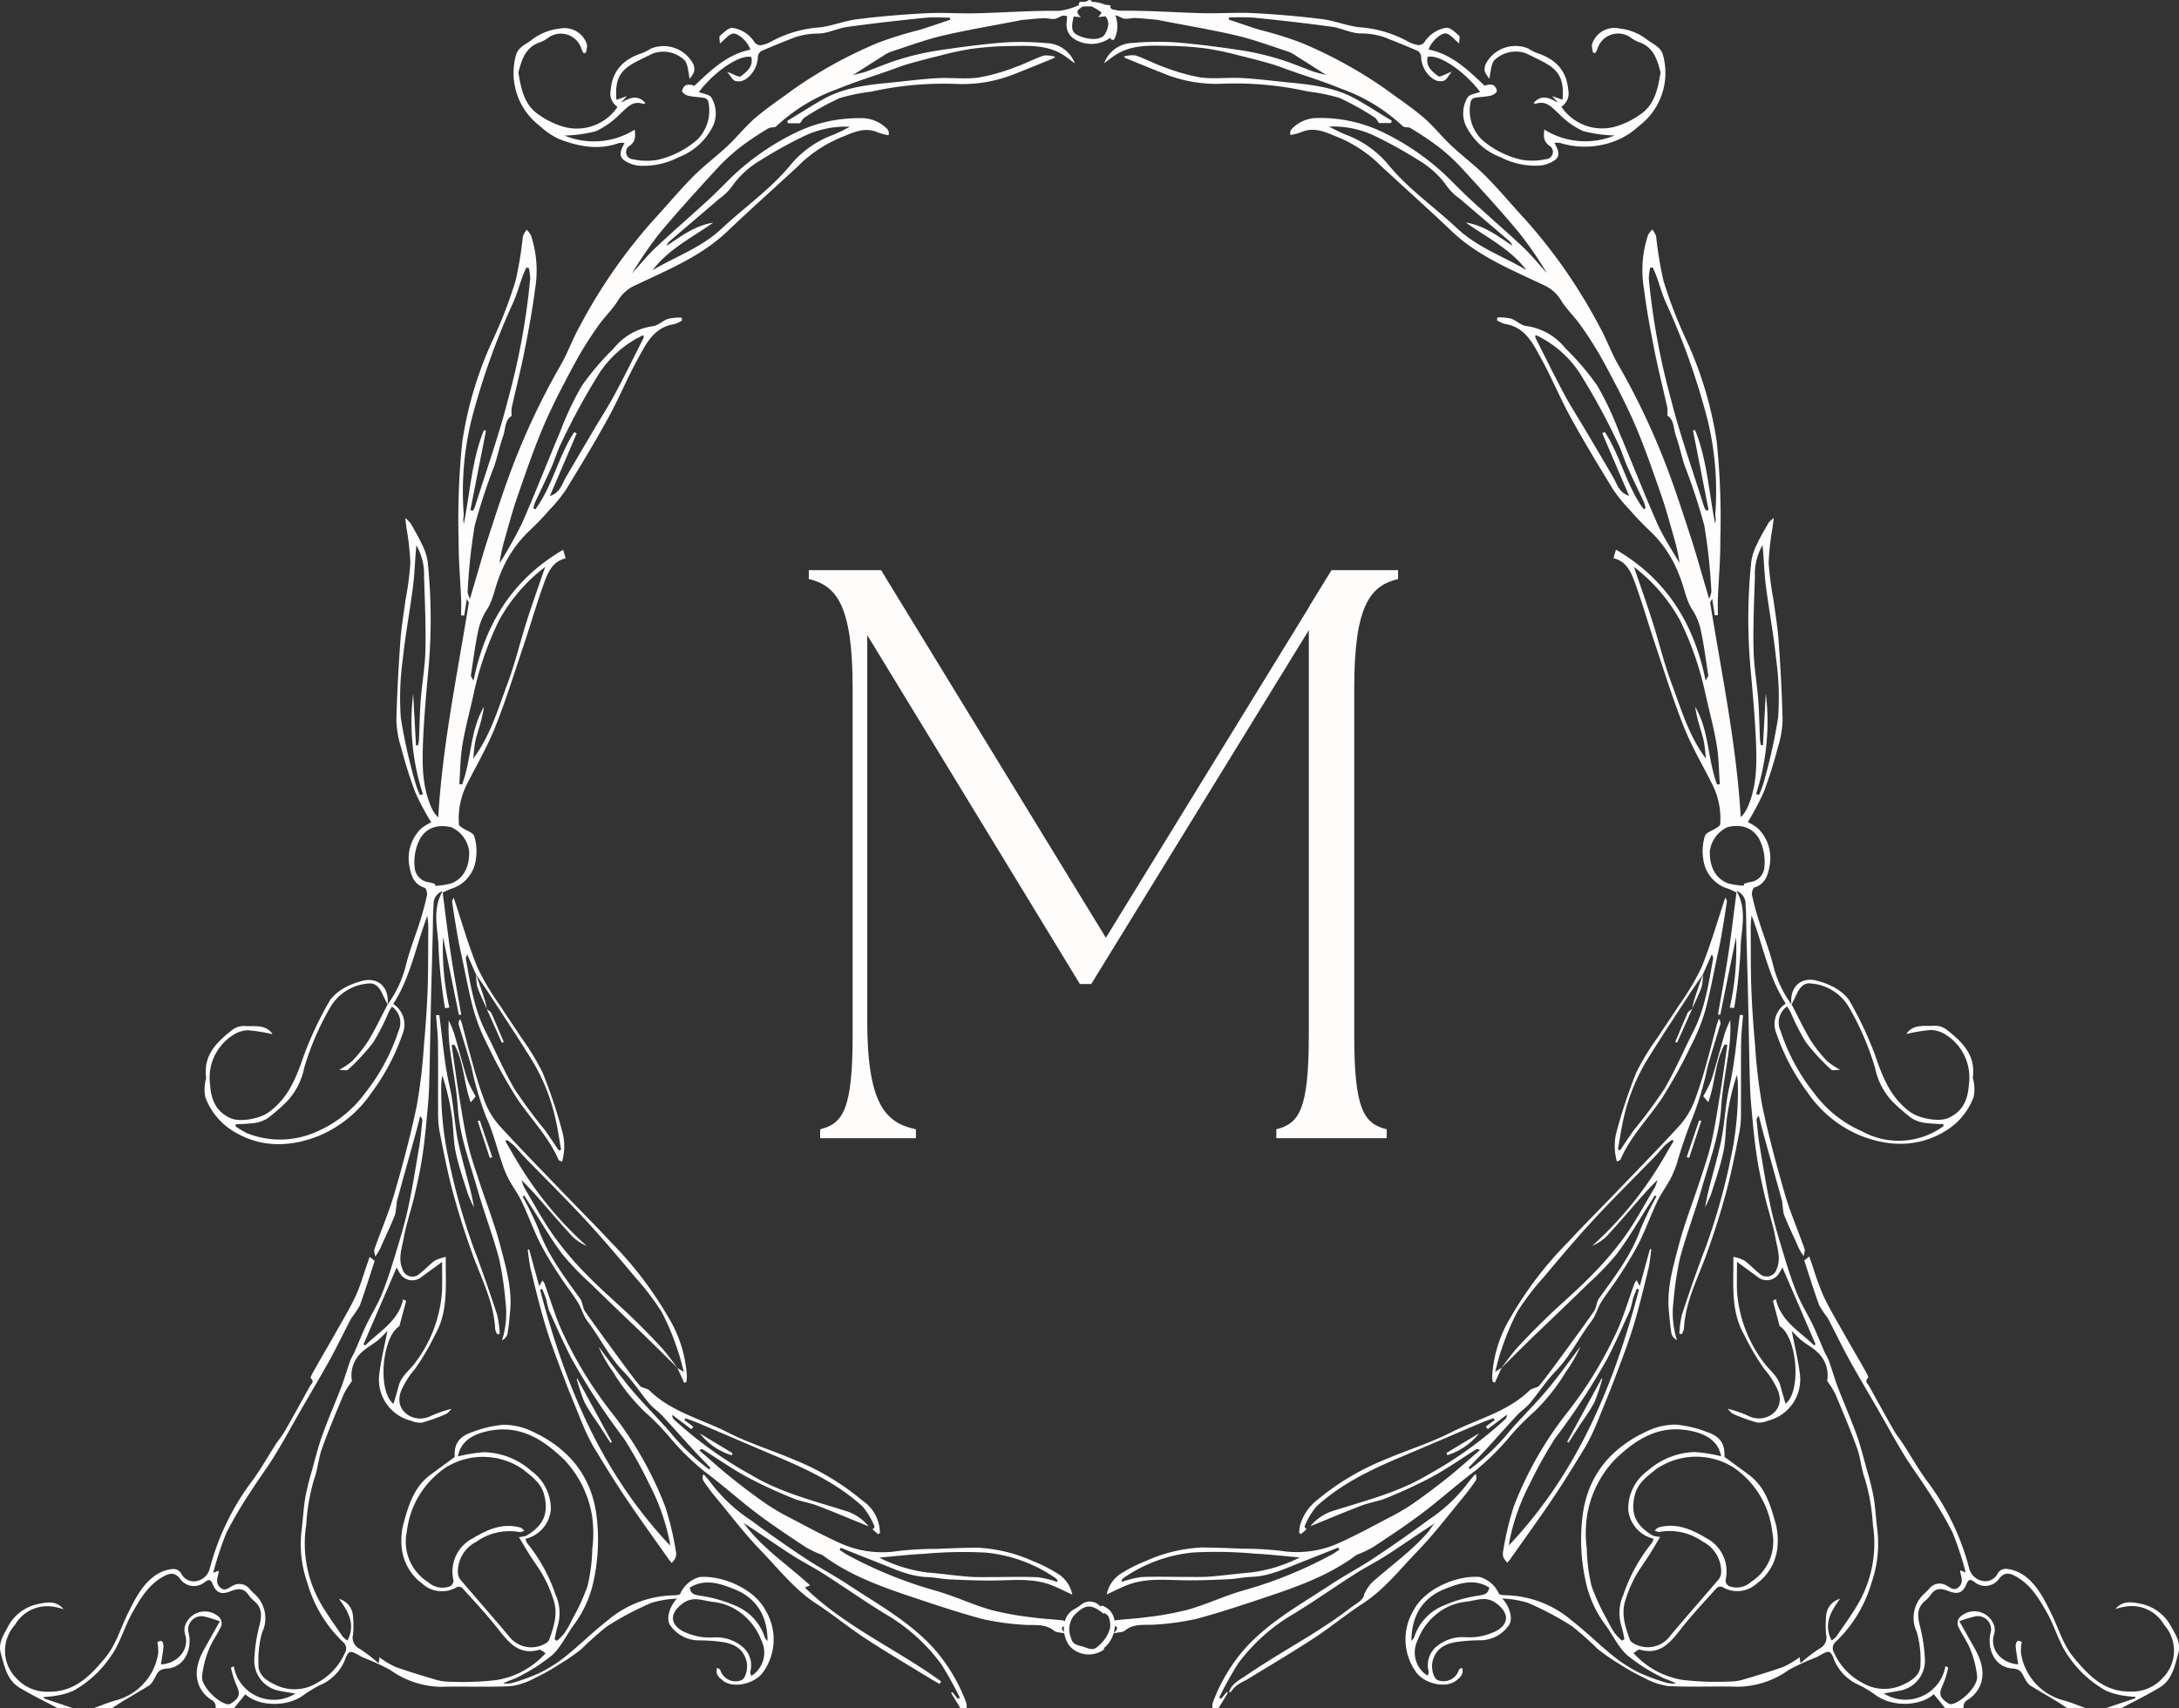 <svg fill="#FFFCFC" viewBox="0 0 284.83 223.348" height="223.348" width="284.83" xmlns="http://www.w3.org/2000/svg">
    <rect x="0" y="0" width="284.83" height="223.348" fill="#333333" stroke="none"/>
    <g transform="translate(839.619 1325)" data-name="Group 873" id="Group_873">
        <path transform="translate(-821.037 -1324.6)" d="M265.32,212.468a5.792,5.792,0,0,0-3.916-3.154c-1.214-.246-2.482-.542-3.472.659a8.315,8.315,0,0,1,1.68-.372,4.862,4.862,0,0,1,4.655,2.375c.049.085.13.152.188.233a5.061,5.061,0,0,1-.345,6.779,5.348,5.348,0,0,1-4.194,1.77c-3.436.049-5.43-2.057-7.388-4.4-1.452-1.734-2.021-3.885-2.993-5.843-.914-1.837-1.824-3.728-3.58-4.965a5.049,5.049,0,0,0-1.631-.73c-.641-.157-1.317-.246-1.779.506a1.8,1.8,0,0,1-2.039.954,2.234,2.234,0,0,1-1.7-1.7,32.743,32.743,0,0,0-5.551-11.43c-1.12-1.519-2.043-3.186-3.074-4.772-.376-.587-.833-1.12-1.178-1.721-1.116-1.954-2.209-3.925-3.293-5.9-.157-.291-.618-.524-.1-1.008.125-.121-.394-.972-.668-1.456-.847-1.505-1.734-2.989-2.576-4.494-.9-1.6-1.846-3.172-2.621-4.826a42.757,42.757,0,0,1-1.456-4.033c-.112-.314-.22-.627-.372-1.066l-.654.52c.659,2.007,1.25,3.952,1.954,5.861a15,15,0,0,0,1.1,1.64c.941,1.765,1.788,3.575,2.751,5.327,1.237,2.245,2.554,4.449,3.831,6.672,1.143,1.98,2.231,3.992,3.423,5.941.959,1.568,2.07,3.033,3.051,4.588a53.542,53.542,0,0,1,3.262,5.516,42.715,42.715,0,0,1,1.73,5.238c-.314-.121-.493-.188-.721-.278a3.113,3.113,0,0,0,.058.466c.166.623.327,1.241-.269,1.752-.65.56-1.107-.013-1.626-.255a1.711,1.711,0,0,0-2.173.408c-.184.2-.367.4-.56.582a4.277,4.277,0,0,0-1.1,5.121,13.232,13.232,0,0,1,.479,4.212c.036,1.425-1.152,2.142-2.187,2.63a5.67,5.67,0,0,1-5.578-.3,8.1,8.1,0,0,1-3.522-3.831,1.094,1.094,0,0,1,.211-1.434,17.268,17.268,0,0,0,4.678-7.72,15.4,15.4,0,0,0,.762-6.923c-.188-1.425-.246-2.863-.484-4.274a36.518,36.518,0,0,0-.887-3.576c-.426-1.541-.811-3.1-1.349-4.6-.757-2.092-1.658-4.131-2.455-6.21-.426-1.12-.744-2.276-1.147-3.4-.157-.439-.426-.833-.614-1.259-.506-1.156-.963-2.339-1.506-3.477-.645-1.34-1.447-2.612-2.016-3.979-.663-1.6-1.187-3.266-1.694-4.924-.627-2.07-1.277-4.149-1.738-6.259-.6-2.738-1.031-5.507-1.5-8.267-.184-1.084-.269-2.182-.39-3.28a.675.675,0,0,1,.287-.6c.224.865.439,1.734.677,2.594.788,2.863,1.6,5.717,2.375,8.58a16.218,16.218,0,0,0,.211,1.658c.542,1.384,1.192,2.724,1.8,4.082a5.818,5.818,0,0,0,.811,1.416c.04-.323.2-.69.1-.963-.851-2.415-1.882-4.776-2.594-7.232-1.1-3.8-2.128-7.621-2.935-11.488a70.191,70.191,0,0,1-.936-7.953c-.224-2.433-.394-4.875-.484-7.321-.094-2.491-.063-4.987-.081-7.478a13.045,13.045,0,0,1,.112-2.11c1.483,3.853,2.182,8.007,4.463,11.529a3.175,3.175,0,0,0-1.259,3.8,28.57,28.57,0,0,0,4.127,7.841,15.6,15.6,0,0,0,6.824,5.583c3.764,1.514,7.725,1.631,11.363-.686A8.676,8.676,0,0,0,239.408,143a5.232,5.232,0,0,0,.022-1.891c-.009-.229-.152-.466-.125-.681.376-2.935-1.443-4.664-3.468-6.237a2.513,2.513,0,0,0-1.591-.484c-1.187.094-2.518-.242-3.468.842a.681.681,0,0,0-.134.237,20.166,20.166,0,0,1,3.163-.52,3.757,3.757,0,0,1,2.034.668,6.572,6.572,0,0,1,2.953,6.322c-.126,2.048-.73,3.6-2.648,4.49-1.286.6-3.867.067-4.978-.726-2.653-1.886-3.679-4.651-4.682-7.572a46.491,46.491,0,0,0-3.414-7.173,6.045,6.045,0,0,0-2.151-1.712,7.433,7.433,0,0,0-1.586-.618c-2.3-.833-3.992.5-3.759,2.944a14.621,14.621,0,0,1-2.406-5.2c-.484-1.931-1.237-3.8-1.833-5.7-.349-1.111-.663-2.24-.905-3.378-.063-.3.121-.923.314-.981,1.514-.453,1.815-1.815,2.012-2.993a5.425,5.425,0,0,0-1.519-4.7,5.854,5.854,0,0,0-1.358-.851,36.226,36.226,0,0,0,2.088-3.925,59.722,59.722,0,0,0,1.855-5.883,12.792,12.792,0,0,0,.605-3.549c-.072-3.441-.273-6.878-.515-10.314-.125-1.8-.43-3.589-.672-5.386a42.525,42.525,0,0,1-.636-4.835,34.709,34.709,0,0,1,.515-4.637c.04-.314.081-.627.157-1.259-.381.363-.578.479-.672.65-.511.887-1.044,1.765-1.47,2.693a7.609,7.609,0,0,0-.793,2.339,72.24,72.24,0,0,0-.13,13.711c.291,3.293.6,6.586.739,9.889.116,2.935.121,5.9-1.143,8.665a3.756,3.756,0,0,1-.851,1.187c-.551-9.508-2.5-18.729-3.988-28.017-.018-.108.107-.237.255-.551.143.941.242,1.559.336,2.182l.412-.018c0-.73-.027-1.47,0-2.2.1-2.536.341-5.068.318-7.6a98.045,98.045,0,0,0-.47-12.9,49.211,49.211,0,0,0-4.06-13.46,59.046,59.046,0,0,1-2.9-7.568,49.682,49.682,0,0,1-.963-5.816,3.04,3.04,0,0,0-.488-.874,3.141,3.141,0,0,0-.56.7,14.584,14.584,0,0,0-.542,7.043c.341,2.706.842,5.39,1.371,8.065.5,2.5,1.129,4.973,1.68,7.46a5.169,5.169,0,0,1,.009,1.062c.905.533.784,1.712,1.12,2.648.444,1.25.708,2.567,1.12,3.826a78.3,78.3,0,0,1,2.59,7.886,76.847,76.847,0,0,1,.927,8.643,3.527,3.527,0,0,1-.3.945c-.2-.677-.318-1.089-.439-1.5-.645-2.173-1.241-4.36-1.944-6.51-1.022-3.132-2.034-6.273-3.208-9.351a93.2,93.2,0,0,0-6.268-13.209c-.941-1.635-1.577-3.446-2.5-5.094a69.951,69.951,0,0,0-9.557-13.8c-1.774-1.909-3.432-3.925-5.265-5.775-1.407-1.42-3.033-2.621-4.494-3.992-1.282-1.205-2.388-2.617-3.723-3.755-1.573-1.335-3.311-2.473-4.974-3.71a58.633,58.633,0,0,0-10.874-5.977,47.609,47.609,0,0,0-5.525-1.721c-1.344-.421-2.675-.887-4.015-1.335.013-.09.022-.179.036-.269a31.062,31.062,0,0,1,3.23.018c3.392.345,6.779.721,10.158,1.183,1.237.17,2.424.8,3.656.874a10.087,10.087,0,0,1,3.213.488c1.483.587,2.966,1.169,4.422,1.815a1.028,1.028,0,0,1,.43.784,3.644,3.644,0,0,0,1.59,2.881,1.684,1.684,0,0,0,1.362.233c.385-.139.623-.677,1.053-1.192-.8.282-1.532.762-1.77.582-.784-.6-1.68-1.277-1.376-2.527,1.591-.341,4.893,1.985,6.846,4.584-.565.237-1.4.318-1.64.735a4.01,4.01,0,0,0-.264,3.589,8.3,8.3,0,0,0,4.57,4.212,10.032,10.032,0,0,0,5.023,1.107,4.317,4.317,0,0,0,1.071-.206c1.626-.618,1.841-1.214.963-2.765a2.432,2.432,0,0,1,.748.009,10.94,10.94,0,0,0,7.814-.533,9.858,9.858,0,0,0,2.482-1.689,8.688,8.688,0,0,0,3.181-9.122c-.251-1.241-1.376-1.559-2.178-2.218a7.23,7.23,0,0,0-3.553-1.407,3.067,3.067,0,0,0-3.6,2.115,2.993,2.993,0,0,0,.175,1.071c.107,0,.21,0,.314-.009.076-.17.166-.332.233-.506a2.82,2.82,0,0,1,4.382-1.456,4.962,4.962,0,0,0,.954.542c1.922.587,2.451,2.191,2.886,3.871a.508.508,0,0,1,.018.2c-.336,1.994-.722,4.006-2.469,5.287a10.829,10.829,0,0,1-3.069,1.6,6.416,6.416,0,0,1-7.415-2.487,2.069,2.069,0,0,0,.9-2.178c-.229-2.693-1.783-4.1-4.18-4.879a6.371,6.371,0,0,1-1.066-.56A4.375,4.375,0,0,0,175.6,8.019a1.664,1.664,0,0,0-.085.963,3.832,3.832,0,0,0,.6.91c.054-.341.085-.69.166-1.026a3.6,3.6,0,0,1,.394-1.313,4.031,4.031,0,0,1,4.131-1.013c.793.363,1.573.753,2.348,1.156,2.1,1.1,2.733,2.312,2.514,4.942l-1.371-.475.789.865c-1.066-.587-2.1-1.174-3.208.031.117.054.206.134.264.116,1.429-.5,2.155.506,3.056,1.313a10.741,10.741,0,0,0,3.15,2.249,17.9,17.9,0,0,0,4.118.574,10.077,10.077,0,0,1-9.185-.775c-.076.869-.152,1.5.641,2.1a.948.948,0,0,1-.448,1.774,7.99,7.99,0,0,1-3.257.054,11.865,11.865,0,0,1-5.121-2.63,5.341,5.341,0,0,1-1.411-5.036.739.739,0,0,1,.479-.408c.654-.116,1.335-.121,1.985-.26a1.407,1.407,0,0,0,.914-.542c.094-.184-.193-.73-.448-.865a1.6,1.6,0,0,0-1.125.09c-2.124-2.007-4.256-4.113-7.326-4.74.3-1,1.644-2.263,2.334-2.088.538.139.959.726,1.658,1.295,0-.412.134-.883-.027-1.022-.493-.435-1.143-1.093-1.649-1.026a4.155,4.155,0,0,0-2.912,1.945,1,1,0,0,1-.842.309,4.688,4.688,0,0,1-1.483-.578,15.438,15.438,0,0,0-6.215-1.752c-1.64-.215-3.226-.865-4.866-1.066-2.953-.367-5.923-.618-8.9-.775-2.182-.112-4.382.063-6.573.009-3.62-.09-7.245-.367-10.866-.318a9.086,9.086,0,0,1-2.6-.744c-.184-.045-.372-.085-.632-.143L124.562.2a1.138,1.138,0,0,1,.161.224c.426.376,1.147.565.224,1.407.363-.031.587-.054.78-.072a3.32,3.32,0,0,1,1.134-.116l.081.013c.484-.094.52.027,1.21.323.466.2,1.111-.049,1.676-.022.932.045,1.864.143,2.8.229a4.511,4.511,0,0,1,.479.09c3.334.65,6.689,1.205,9.992,1.98,2.289.542,4.512,1.38,6.757,2.11a4.9,4.9,0,0,1,1.049.578c1.228.771,2.446,1.55,3.88,2.464-.726-.193-1.232-.291-1.716-.462-1.452-.52-2.872-1.147-4.346-1.591a35.29,35.29,0,0,0-4.745-1.129c-2.966-.453-5.95-.851-8.939-1.093a37.126,37.126,0,0,0-5.6.085,4.064,4.064,0,0,0-3.692,2.648c.515-.385.842-.636,1.178-.874,2.294-1.653,4.951-1.425,7.545-1.389a39.556,39.556,0,0,1,4.888.376,40.265,40.265,0,0,1,4.1.892c1.38.332,2.76.69,4.122,1.084.8.229,1.577.547,2.366.824,2.29.807,4.615,1.523,6.855,2.446a22.951,22.951,0,0,1,7.971,4.861c.215.215.744.09,1.035.269a40.762,40.762,0,0,1,3.58,2.388,25.032,25.032,0,0,1,3.092,2.832c2.536,2.756,5.068,5.525,7.469,8.4a50.189,50.189,0,0,1,3.674,5.332c-1.035-1.134-2-2.339-3.114-3.392-2.236-2.1-4.566-4.1-6.828-6.183-1.174-1.075-2.267-2.24-3.423-3.338a32.678,32.678,0,0,0-7.993-5.466,18.8,18.8,0,0,0-8.63-1.9,4.589,4.589,0,0,0-3.387,1.461.813.813,0,0,0-.175.358,1.8,1.8,0,0,0,.022.4,7.33,7.33,0,0,0,1.349-.336c1.546-.717,2.993-.161,4.355.421a17.424,17.424,0,0,1,5.816,3.647c.421.426.869.824,1.313,1.232,2.751,2.536,5.542,5.027,8.249,7.613,3.441,3.28,7.769,5.014,11.954,7.017a4.963,4.963,0,0,1,2.3,1.958c.739,1.232,1.846,2.236,2.666,3.428a49.5,49.5,0,0,1,2.975,4.745c1.434,2.675,2.868,5.363,4.064,8.15,1.295,3.02,2.366,6.143,3.445,9.252.681,1.971,1.219,4,1.788,6a20.123,20.123,0,0,1,.587,2.845c-.977-1.716-2.1-3.369-2.9-5.166-1.752-3.956-3.311-8-5-11.986a40.976,40.976,0,0,0-2.836-6.031,34.335,34.335,0,0,0-4.163-4.884,7.906,7.906,0,0,0-5.094-2.926c-.708-.063-1.335-.739-2.052-.977a7.052,7.052,0,0,0-1.752-.152l-.067.372a4.061,4.061,0,0,0,1.044.484c2.679.408,3.678,2.6,4.772,4.588,1.376,2.509,2.469,5.175,3.849,7.684,1.743,3.163,3.616,6.259,5.507,9.342a18.859,18.859,0,0,0,2.128,2.63,38.479,38.479,0,0,0,2.778,2.89,15.617,15.617,0,0,1,3.764,5.74c.618,1.461.838,3.141,1.671,4.445a7.848,7.848,0,0,1,1.089,2.532c.453,2.007.7,4.059,1.022,6.094.013.108-.112.233-.345.69-1.523-7.541-5.18-13.312-11.726-17.125-.126.444-.211.753-.318,1.12,1.8.417,2.375,1.994,2.912,3.5.91,2.545,1.662,5.148,2.523,7.711,1.232,3.665,2.375,7.366,3.808,10.946,1.066,2.657,2.554,5.139,3.822,7.711a9.949,9.949,0,0,1,.883,4.92c-.009.157-.264.327-.439.444-.538.372-1.42.618-1.564,1.1a6.716,6.716,0,0,0-.2,3.069,4.6,4.6,0,0,0,3.271,3.817,9.7,9.7,0,0,1,1.062.488c-.349,2.648-.654,5.345-1.062,8.025-.4,2.644-.9,5.278-1.358,7.913.1.022.2.04.3.058q1.028-5.074,2.066-10.153a35.016,35.016,0,0,1-.824,9.2l.574.054a65.7,65.7,0,0,0,.842-7.675c0-2.469.959-5-.529-7.626a1.787,1.787,0,0,1,1.178,1.779c.1,1.3.081,2.6.112,3.912.076,2.98.166,5.964.233,8.948s.112,5.946.184,8.921c.036,1.335.058,2.675.17,4.01.2,2.263.394,4.53.717,6.775.26,1.846.663,3.674,1.084,5.489.426,1.842,1.062,3.643,1.4,5.5.237,1.322.757,2.693.179,4.064a1.358,1.358,0,0,1-2.263.623c-.685-.529-1.268-1.192-1.967-1.7a5.291,5.291,0,0,0-1.443-.484c.04,3.661-.381,7.093,1.434,10.234a31.054,31.054,0,0,0,2.621,4.445,11.2,11.2,0,0,1,1.747,2.742,3.407,3.407,0,0,1,.26,1.071c.126,1.94-2.061,3.222-3.979,2.361a15.4,15.4,0,0,0-2.845-1c.255.242.466.574.766.7a23.455,23.455,0,0,0,3.1,1.111,2.939,2.939,0,0,0,1.425-.246,5.549,5.549,0,0,0,4.163-6.111c-.233-1.882-.695-3.741-1.062-5.637a14.4,14.4,0,0,0,1.2,1.192c.69.556,1.5.977,2.137,1.582a4.075,4.075,0,0,1,1.29,3.782,12.339,12.339,0,0,1,1.062,1.68c.986,2.357,1.989,4.714,2.854,7.12.471,1.308.551,2.76,1.04,4.059a26.053,26.053,0,0,1,1.017,5.9,15.776,15.776,0,0,1-1.689,9.951c-.887,1.626-2.012,3.127-3.047,4.669a3.312,3.312,0,0,1-.65.551c-1.1-2.137-.1-3.8,1.1-5.448a2.471,2.471,0,0,0-1.774,1.886,12.2,12.2,0,0,0-.049,2.769,1.612,1.612,0,0,1-.883,1.864,22.056,22.056,0,0,0-2.464,1.9c-.063-.408-.09-.587-.121-.806a2.258,2.258,0,0,1-.228.188,11.225,11.225,0,0,1-1.864,1.089c-1.761.623-3.553,1.165-5.345,1.689a6.128,6.128,0,0,1-1.779.237,37.863,37.863,0,0,1-6.1-.215,11.076,11.076,0,0,1-6.394-3.508c.3-.17.623-.5.829-.444,2.648.748,3.979-.923,5.377-2.715,1.461-1.868,3.1-3.6,4.687-5.368a.745.745,0,0,1,.686-.134,3.789,3.789,0,0,0,4.548-.435,6.678,6.678,0,0,0,2.657-4.445,9.129,9.129,0,0,0-.116-3.069c-.681-2.478-1.331-5.018-3.567-6.681-1.03-.775-2.079-1.528-3.217-2.361.1-1.685-.533-2.7-2.388-3.289a14.823,14.823,0,0,0-3.965-.927,8.734,8.734,0,0,0-3.656.815c-4.772,2.169-7.863,5.8-8.522,11.072a25.122,25.122,0,0,0,.4,8.612,14.509,14.509,0,0,0,2.514,5.6c.981,1.322,1.685,2.908,2.858,4.006a23.406,23.406,0,0,0,4.431,2.854c.609.354,1.34.484,1.989.892a4.536,4.536,0,0,1-1.138-.076,26.32,26.32,0,0,1-3.638-1.331,18.622,18.622,0,0,1-3.378-2.155c-1.868-1.5-3.571-3.213-5.462-4.673a13.726,13.726,0,0,0-8.813-3.311,3.07,3.07,0,0,1-.672-.125,3.929,3.929,0,0,0-2.54-2.258c-2.971-.251-7.2,1.528-8.661,4.382a7.33,7.33,0,0,0,.3,8c1.013,1.523,3.9,2.29,5.318,1.134.466-.381,1.008-.8.721-1.658-.17.112-.354.166-.4.278a2.1,2.1,0,0,1-2.746,1.362c-.614-.229-.95-1.671-.659-2.626.5-1.631,1.7-2.191,3.356-2.411a23.128,23.128,0,0,1,3-.184,4.591,4.591,0,0,0,3.508-1.864c.686-.784.228-2.523-.8-3.6a13.651,13.651,0,0,1,3.329.556,39.755,39.755,0,0,1,5.793,3.065,42.386,42.386,0,0,1,3.378,3,27.945,27.945,0,0,0,2.989,2.048,27.441,27.441,0,0,0,3.069,1.712,9.256,9.256,0,0,0,3.163,1.071c3.038.148,6.085,0,9.122.085a11.71,11.71,0,0,0,6.636-2.213,29.413,29.413,0,0,1,3.54-1.617c.152-.067.3-.161.439-.242,1.322-.739,1.452-.739,1.976.663a6.125,6.125,0,0,0,3.217,3.186,16.109,16.109,0,0,1,2.124,1.281c2.137,1.613,5.825,1.541,7.639-.081.493.6.99,1.214,1.483,1.824h2.424a1.011,1.011,0,0,1,.56-1.111,4.194,4.194,0,0,0,1.582-1.819c.7-1.747.13-3.405-.753-4.969-.623-1.1-1.237-2.2-1.954-3.468a17.761,17.761,0,0,1,1.9-.591,1.734,1.734,0,0,1,2.155,2.213c-.448,2.227.712,4.427,2.872,4.557,1.273.076,1.281.789,1.7,1.429a2.454,2.454,0,0,0,.587.762c1.116.7,2.267,1.353,3.4,2.034.506.3.995.641,1.488.963h2.424c-.936-.336-1.859-.726-2.818-1a7.56,7.56,0,0,1-5.65-6.192,5.8,5.8,0,0,1,.108-1.474c-.067-.013-.426-.211-.583-.108a1,1,0,0,0-.211.775c.072.753.206,1.5.323,2.267-2.191-.125-3.746-1.949-3.172-3.88a1.994,1.994,0,0,0,.063-1.035,2.716,2.716,0,0,0-4.566-1.2,1.19,1.19,0,0,0-.21,1.08c.488,1.053,1.205,2.012,1.626,3.092a12.748,12.748,0,0,1,.887,3.526c.1,1.259-2.016,3.387-3.351,3.625a.842.842,0,0,1-.524-.17c-1.08-.73-1.147-1.25-.56-2.455a13.357,13.357,0,0,0,.663-2.155c-.125-.063-.251-.13-.376-.193a5.226,5.226,0,0,1-3.024,3.916,5.338,5.338,0,0,1-5.032-.341c.833-.143,1.461-.233,2.079-.363a3.979,3.979,0,0,0,3.3-4.086,21.35,21.35,0,0,0-.641-4.324c-.327-1.286-.466-2.406.677-3.347a3.738,3.738,0,0,0,.744-.806c.623-.928,1.429-.8,2.3-.462,1.21.475,1.868.264,2.361-.927.291-.7.564-.6,1.035-.26a2.2,2.2,0,0,0,3.181-.372c.69-.95,1.385-.829,2.236-.358,1.962,1.089,3.047,2.944,4.091,4.8,1.071,1.909,1.568,4.068,2.948,5.883a14.251,14.251,0,0,0,4.767,4.274,9.46,9.46,0,0,0,2.307.641,13.937,13.937,0,0,0,1.505.152l-.009.179c-1.281.43-2.558.86-3.84,1.295h2.016c1.662-.887,3.36-1.707,4.973-2.675,1.671-.995,2.012-2.827,2.478-4.521.34-1.21-.22-2.2-.824-3.257m-49.891-80.6a30.122,30.122,0,0,0,2.03,4,28.506,28.506,0,0,0,3.3,3.571c.17.166.65.022,1.183.022a9.441,9.441,0,0,1-1.711-1.134,17.779,17.779,0,0,1-2.173-2.751c-.905-1.505-1.653-3.105-2.464-4.669.215-.439.448-.865.645-1.313.358-.811.914-1.541,1.832-1.42a6.313,6.313,0,0,1,4.956,3.011,36.185,36.185,0,0,1,3.477,8.056,9.017,9.017,0,0,0,2.29,4.4,26.848,26.848,0,0,0,2.446,2.128A4.317,4.317,0,0,0,233,146.4a21.734,21.734,0,0,0,2.424.166l.045.264a9.941,9.941,0,0,1-10.673.672,15.443,15.443,0,0,1-6.255-5,26.144,26.144,0,0,1-4.378-8.123,2.571,2.571,0,0,1,.856-3.195c.139.233.291.444.408.677m-3.19-41.575q-.188,3.367-.368,6.734c-.094,0-.188,0-.282-.009-.036-.251-.1-.5-.112-.744-.076-1.73-.094-3.459-.228-5.184-.17-2.2-.569-4.386-.614-6.586-.063-3.181.076-6.367.184-9.553a7.514,7.514,0,0,1,1-4.082c.036.448.058.7.076.954.121,1.523.175,3.051.376,4.566.417,3.181,1.013,6.345,1.335,9.535a35.723,35.723,0,0,1,.233,7.568A71.451,71.451,0,0,1,211.929,102a12.566,12.566,0,0,1-.569,1.51c-.134-.031-.269-.058-.4-.085a30.589,30.589,0,0,0,1.282-13.133M204.756,66.28c-.112.022-.229.04-.341.063a4.169,4.169,0,0,1-.26-.533c-1.474-4.714-3.15-9.378-4.355-14.154a92.858,92.858,0,0,1-2.859-15.628,6.932,6.932,0,0,1,.193-1.434l.323-.027c.161.376.341.744.479,1.129.435,1.192.766,2.428,1.29,3.576a91.682,91.682,0,0,1,5.413,15.283,39.46,39.46,0,0,1,.995,12.245c-.014.233.049.466.049.7a5.047,5.047,0,0,1-.063.578c-.838-4.136-1.044-8.347-2.63-12.254l-.273.054q1.021,5.2,2.039,10.4M142.87,3.444q-2-.5-3.992-.99,2,.491,3.992.99l.054-.336-.054.336m17.627,7.55c-.242-.157-.479-.314-.717-.475.238.161.475.318.717.475M150.137,5.505a2.468,2.468,0,0,0-.556-.166,2.468,2.468,0,0,1,.556.166m-1.264-.318h0c3.759,1.918,7.3,3.723,10.825,5.52-3.526-1.8-7.066-3.6-10.825-5.52M171.89,29.458c-2.939-2.765-6.3-5.077-8.912-8.226a13.156,13.156,0,0,0-5.646-4.024,22.087,22.087,0,0,1-2.173-1.062,12.727,12.727,0,0,1,5.713,1.107,56.164,56.164,0,0,1,5.968,3.289,11.939,11.939,0,0,1,3.8,3.526,7.151,7.151,0,0,0,1.6,1.514c2.187,1.877,4.387,3.741,6.573,5.623a2.046,2.046,0,0,1,.309.52c-1.931-1.264-3.723-2.666-6.1-3.029,2.751,1.949,5.829,3.455,7.913,6.21-3.033-1.806-6.376-2.944-9.046-5.448m13.231,5.484c-.968-1.425-1.985-2.823-3.06-4.176,1.075,1.353,2.092,2.751,3.06,4.176m-4.337-5.323,9.06,13.724c.058-.04.112-.081.17-.116-.058.036-.112.076-.17.116l-9.06-13.724m9.32,13.549q-.988-1.815-2.034-3.584,1.048,1.768,2.034,3.584m6.165,23c-2.258-3.06-3-6.927-5.076-10.086-.112.049-.224.1-.336.152,1.147,2.684,2.3,5.363,3.513,8.2-1.344-.439-1.559-1.523-2.061-2.393-1.214-2.106-2.455-4.194-3.692-6.286-.914-1.546-1.891-3.056-2.738-4.637-1.3-2.433-2.518-4.911-3.759-7.371-.036-.072.009-.188.022-.354a13.863,13.863,0,0,1,5.775,5,85.52,85.52,0,0,1,4.906,8.979c.547,1.062.865,2.236,1.353,3.334.69,1.546,1.443,3.065,2.151,4.6a3.812,3.812,0,0,1,.188.748l-.246.112m11.914,40.164c.009.273-.255.556-.394.833-.117-.04-.229-.081-.341-.116.112.036.224.076.341.116.139-.278.4-.56.394-.833-.022-.833-.04-1.671-.072-2.5.031.833.049,1.671.072,2.5m-1.138-11.663c.2,1.335.381,2.679.551,4.019-.17-1.34-.354-2.684-.551-4.019m.439,8.549,0-.063,0,.063M197.259,57.449c.538,1.4,1.089,2.8,1.586,4.207.582,1.667,1.169,3.334,1.747,5S201.74,70,202.3,71.679a50.519,50.519,0,0,1,1.756,5.932c.95,4.781,1.774,9.588,2.572,14.4.1.627.2,1.259.3,1.891-.1-.632-.2-1.264-.3-1.891-.8-4.812-1.622-9.62-2.572-14.4a50.519,50.519,0,0,0-1.756-5.932q-.84-2.514-1.707-5.018c-.578-1.671-1.165-3.338-1.747-5-.5-1.411-1.048-2.809-1.586-4.207a1.52,1.52,0,0,0-.1-.215,1.52,1.52,0,0,1,.1.215m-.569-.3a2.306,2.306,0,0,0,.13.565,2.306,2.306,0,0,1-.13-.565m1.591,4.015c-.094-.246-.2-.493-.3-.739.1.246.206.493.3.739m.9,2.751c.125.457.246.914.367,1.371-.121-.457-.242-.914-.367-1.371m5.529,19.912c.027.121.058.242.085.367.076.354.139.712.193,1.075-.054-.363-.117-.721-.193-1.075-.027-.125-.058-.246-.085-.367m1.156,18.339c-1.25-3.3-1.013-7.048-2.868-10.171a16.289,16.289,0,0,0,.524,2.334c.2.735.461,1.456.609,2.2s.193,1.5.282,2.254c-2.249-2.989-3.235-6.474-4.49-9.821-.995-2.653-1.649-5.426-2.509-8.128-.739-2.312-1.555-4.6-2.415-7.115a22.312,22.312,0,0,1,6.035,7,41.852,41.852,0,0,1,3.356,9.795c.488,2.169,1.071,4.328,1.434,6.519.278,1.667.278,3.383.4,5.081l-.358.054M209.4,115.15l-.054.246a10.273,10.273,0,0,1-2.016-.3c-1.631-.587-2.487-2.182-2.406-4.243a4.029,4.029,0,0,1,2.312-3.114c2.092-.484,3.414.273,4.14,1.555a6.666,6.666,0,0,1,.65,3.894,2.1,2.1,0,0,1-1.747,1.725,4.191,4.191,0,0,0-.878.237m9.109,60.327c-1.837-1.846-4.31-3.118-4.955-6.031-.13.072-.26.148-.39.22.273,1.031.551,2.061.883,3.311,2.249,1.38,2.908,8.473.766,10.149-.215-.757-.462-1.537-.663-2.325-.359-1.376-1.555-2.133-2.29-3.222a17.391,17.391,0,0,1-3.387-9.176c-.04-1.264,0-2.532,0-3.831,1.022.748,1.851,1.349,2.675,1.958a1.878,1.878,0,0,0,2.787-.4,9.129,9.129,0,0,0,.47-.829c1.479,3.419,2.908,6.739,4.337,10.059l-.229.121m-25.06,38.632a7.757,7.757,0,0,1-1-1.035,14.728,14.728,0,0,1-1.017-1.819,27.242,27.242,0,0,1-1.985-4.328,23.305,23.305,0,0,1-.618-4.879,15.506,15.506,0,0,1,.045-4.324,13.883,13.883,0,0,1,3.589-7.259c2.868-2.787,5.982-4.74,10.256-3.728,2.034.479,3.338,1.474,3.674,3.257a19.519,19.519,0,0,0-3.437-.556,9.672,9.672,0,0,0-6.156,2.442,6.125,6.125,0,0,0-2.554,5.027,4.31,4.31,0,0,0,3.3,3.858,1.821,1.821,0,0,1-.2.551,21.817,21.817,0,0,0-3.737,6.788,5.791,5.791,0,0,0-.282,3.974,15.676,15.676,0,0,1,.417,1.828l-.3.2m1.013-.152c-.582-1.617-1.133-3.266-.623-5a17.148,17.148,0,0,1,1.277-3.118c.556-1.044,1.286-1.994,1.922-3,.448-.708.865-1.434,1.389-2.3a4.071,4.071,0,0,1-.972-.179c-2.074-1.241-3-2.738-2.325-5.359.394-1.537,1.622-2.388,2.751-3.307a9.2,9.2,0,0,1,10.045-.291,11.7,11.7,0,0,1,5.148,8.441,6.241,6.241,0,0,1-2.778,6.582,2.792,2.792,0,0,1-2.89.538.933.933,0,0,1-.439-.744,4.9,4.9,0,0,0-2.558-5.551c-1.909-1.138-3.867-2-6.161-1.38-.206.058-.367.278-.551.421.211.063.439.215.627.175a7.506,7.506,0,0,1,5.69,1.281,4.371,4.371,0,0,1,2.388,3.992,1.529,1.529,0,0,1-.3.892c-2.088,2.46-4.23,4.875-6.3,7.344a3.657,3.657,0,0,1-4.964.99.912.912,0,0,1-.381-.43m-28.546.184c.014-3.289,1.447-5.65,4.422-6.815,1.819-.712,3.764-1.393,5.753-.17-.152.905-.685.914-1.322,1.048a17.921,17.921,0,0,0-5.018,1.474,6.731,6.731,0,0,0-3.473,3.974c-.045.184-.237.327-.363.488m11.143-1.326a8.474,8.474,0,0,1-2.532.793,9.44,9.44,0,0,1-1.712.04,5.334,5.334,0,0,0-3.7,1.295,3.178,3.178,0,0,0-.941,3.2c.036.13-.063.3-.121.542a3.678,3.678,0,0,1-.466-.327,3.579,3.579,0,0,1-.851-4.315,8.008,8.008,0,0,1,3.889-4.333,7.508,7.508,0,0,1,2.469-.7c1.3-.148,2.559-.8,3.916.211,1.6,1.187,1.774,2.585.049,3.593" data-name="Path 35" id="Path_35"></path>
        <path transform="translate(-809.128 -1175.297)" d="M160.878,45.919c.547-.654,1.053-1.349,1.532-2.052a1,1,0,0,0-.022-.856,11.644,11.644,0,0,0-.923,1.071A20.944,20.944,0,0,1,156.245,49c-2.325,1.725-4.709,3.383-7.124,4.987-1.855,1.232-3.835,2.272-5.695,3.5-3.858,2.549-7.953,4.79-11.121,8.276a22.543,22.543,0,0,0-4.274,7.164,2.355,2.355,0,0,0-.045.694h.807l1.223-2-.148-.121c-.246.3-.488.6-.735.892-.085-.049-.17-.094-.26-.143a46.188,46.188,0,0,1,2.455-4.431,24.113,24.113,0,0,1,7.353-6.56c2.675-1.64,5.242-3.45,7.886-5.139,1.443-.919,2.975-1.694,4.409-2.621,2.066-1.34,4.077-2.76,6.161-4.1-.34.22-.65.851-.923,1.165-.358.417-.73.815-1.116,1.205-.775.78-1.6,1.505-2.437,2.213s-1.7,1.407-2.55,2.119c-.421.358-.842.721-1.259,1.089a4.851,4.851,0,0,0-.887,1.295,1.08,1.08,0,0,0-.17.39c-.094.641-1.237,1.237-1.761,1.64-1.093.842-2.227,1.635-3.383,2.393-2.308,1.51-4.691,2.895-7.034,4.351-1.049.654-2.088,1.322-3.11,2.021-.847.582-2.066,1.161-2.33,2.24a.232.232,0,0,0,.246-.054.862.862,0,0,0,.166-.215,3.085,3.085,0,0,1,.556-.578,8.533,8.533,0,0,1,1.308-.748c2.93-1.8,5.9-3.553,8.786-5.435,2.182-1.429,4.2-3.11,6.389-4.53,2.845-1.846,4.893-4.507,7.2-6.887,2.164-2.236,4.055-4.74,6.049-7.142" data-name="Path 36" id="Path_36"></path>
        <path transform="translate(-819.853 -1221.522)" d="M157.552,99.82l.081-.04a14.622,14.622,0,0,0,2.074-.977c2.16-1.434,4.337-2.863,6.407-4.427,2.357-1.779,4.552-3.773,6.922-5.534a33.569,33.569,0,0,0,4.7-4.673,31.553,31.553,0,0,1,3.006-3.038,25.779,25.779,0,0,0,4.2-5.283,17.586,17.586,0,0,0,1.882-3.289c-1.425,1.873-2.778,3.8-4.288,5.6-1.582,1.886-3.347,3.611-4.96,5.462a28.373,28.373,0,0,1-5.2,4.982c-.058-.063-.121-.125-.184-.188.766-.8,1.55-1.591,2.3-2.411,1.362-1.483,2.7-3,4.068-4.476.515-.551,1.174-.972,1.653-1.546,1.156-1.38,2.137-2.921,3.387-4.207,1.9-1.954,3.051-4.413,4.682-6.546.551-.717.766-1.676,1.25-2.455.7-1.125,1.541-2.164,2.258-3.28a50.158,50.158,0,0,0,2.626-4.355c.909-1.8,1.59-3.714,2.455-5.542.479-1.008,1.165-1.922,1.7-2.912a13.868,13.868,0,0,0,.842-2.007,62.741,62.741,0,0,1,2.07-6.044,40.127,40.127,0,0,0,1.931-6.51c.52-1.909,1.138-3.786,1.694-5.681a.8.8,0,0,0-.2-.712c-.085.246-.188.488-.255.739-.444,1.653-.856,3.32-1.331,4.969a53.141,53.141,0,0,1-1.635,5.139,10.548,10.548,0,0,1-1.913,3.105c-2.7,2.957-5.507,5.816-8.28,8.706-2.088,2.178-4.234,4.3-6.277,6.515a48.094,48.094,0,0,0-7.514,9.835,16.777,16.777,0,0,0-2.415,7.666,7.431,7.431,0,0,0,.058.766c.1.036.2.076.3.112q.437-.968.874-1.931c1.273-1.259,2.54-2.523,3.817-3.773.86-.842,1.743-1.662,2.608-2.5,1.635-1.573,3.28-3.136,4.893-4.732a35.852,35.852,0,0,0,3.755-3.9c1.555-2.079,2.854-4.351,4.257-6.537.233-.363.466-.73.7-1.093l.22.112a41.836,41.836,0,0,0-2.092,4.306c-1.214,3.4-3.369,6.188-5.435,9.055-.336.47-.314,1.2-.65,1.671-1.644,2.348-3.347,4.655-5.045,6.967-.685.932-1.375,1.864-2.119,2.756-.188.224-.582.269-.883.408a.96.96,0,0,0-.341.184c-2.89,2.836-6.824,3.755-10.287,5.516-2.778,1.411-5.8,2.334-8.67,3.567a33.158,33.158,0,0,0-8.867,5.3,6.419,6.419,0,0,0-2.249,3.45,5.707,5.707,0,0,0-.076.833l.237.148c.242-.211.484-.417.726-.627-.09-.121-.291-.3-.26-.363a9.723,9.723,0,0,1,1.559-2.626c3.244-2.975,7.178-4.835,11.193-6.528,3.437-1.447,6.86-2.93,10.292-4.387.542-.233,1.107-.417,1.662-.623l.139.246c-.39.287-.775.573-1.165.86.09.108.179.215.273.323q1.237-.941,2.482-1.877a.7.7,0,0,1-.233.614,51.9,51.9,0,0,1-10.126,7.263c-3.759,2.258-7.98,3.307-12.1,4.615a6.306,6.306,0,0,0-3.212,2.083c2.236-.91,4.458-1.85,6.716-2.711,1.039-.4,2.182-.542,3.208-.972a65.571,65.571,0,0,0,5.973-2.765c1.985-1.084,3.844-2.393,5.766-3.6.1-.063.233-.076.5.09-1.394,1.2-2.76,2.437-4.194,3.589q-2.225,1.781-4.566,3.419a28.029,28.029,0,0,1-3.051,1.792c-2.218,1.16-4.418,2.37-6.7,3.387a13.3,13.3,0,0,1-7.541.981A45.758,45.758,0,0,0,142.654,99c-1.779-.072-3.553-.148-5.332-.157a19.972,19.972,0,0,0-7.344,1.783,17.8,17.8,0,0,0-2.953,1.474,4.178,4.178,0,0,0-2.124,2.881c1.075-.488,1.945-.954,2.863-1.29,2.4-.878,4.893-.587,7.37-.556,1.922.022,3.849-.058,5.776-.148.968-.04,1.927-.273,2.894-.3,2.3-.072,4.319-1.044,6.394-1.864q2.48-.981,4.96-1.967c.054.085.1.17.157.26-.3.2-.583.426-.9.6a56.07,56.07,0,0,1-11.847,4.8c-2.366.695-4.624,1.756-6.99,2.442a39.173,39.173,0,0,1-5.368.981c-1.349.2-2.724.255-4.082.408-.2.022-.372.233-.493.314-.152.614,1.38.291.125,1.411.789-.175,1.25-.139,1.506-.354,1.241-1.031,2.715-.663,4.118-.806a33.345,33.345,0,0,0,5.278-.744c3.123-.842,6.2-1.877,9.261-2.9,4.082-1.367,8.123-2.832,11.623-5.448m38.995-48.059c-1.277,2.142-2.464,4.355-3.9,6.385a43.356,43.356,0,0,1-4.333,5.086c-1.828,1.882-3.84,3.584-5.735,5.4q-2.036,1.956-3.956,4.033c-.771.838-1.416,1.788-2.119,2.688-.193.121-.39.246-.829.52.318-1.129.5-2.016.815-2.85a32.789,32.789,0,0,1,2.07-4.969,33.971,33.971,0,0,1,3.454-4.539c2.142-2.549,4.288-5.1,6.546-7.541,2.518-2.729,5.166-5.336,7.752-7.993.282-.291.547-.591.82-.892s.52-.614.811-.883c.269-.246.582-.448.874-.668l.188.175c-.78,1.3-1.514,2.635-2.339,3.916a47.548,47.548,0,0,1-8.3,9.777,6.366,6.366,0,0,0,1.855-1.214c1.7-1.842,3.311-3.75,4.973-5.623.542-.609,1.12-1.187,1.689-1.774a4.788,4.788,0,0,1-.332.963M143.837,102.1c-1.792.143-3.575.4-5.368.542-1.093.085-2.191.049-3.289.049-1.931,0-3.871-.067-5.8.022a12.854,12.854,0,0,0-2.487.618c-.013-.076-.031-.148-.049-.22a1.807,1.807,0,0,1,.264-.287,19.235,19.235,0,0,1,9.109-3.329,55.89,55.89,0,0,1,8.025.152c1.972.1,3.938.332,5.892.5a19.249,19.249,0,0,1-6.3,1.949" data-name="Path 37" id="Path_37"></path>
        <path transform="translate(-779.632 -1198.136)" d="M153.943,40.517a2.16,2.16,0,0,0-.269.4c-.815,2.213-1.465,4.5-2.473,6.622a53.116,53.116,0,0,1-6.47,10.462,47.167,47.167,0,0,0-6.842,12.089,39.093,39.093,0,0,0-1.4,5.905,1.449,1.449,0,0,0,.063.793,3.1,3.1,0,0,0,.5.659c.143-.184.3-.358.435-.551,1.877-2.666,3.795-5.309,5.614-8.016,1.461-2.173,2.827-4.413,4.185-6.654a24.52,24.52,0,0,0,1.268-2.576c.273-.6.5-1.214.748-1.824.578-1.438,1.187-2.868,1.729-4.319.847-2.267,1.734-4.525,2.446-6.837.762-2.482,1.362-5.014,1.985-7.541.215-.86.278-1.761.412-2.644l-.188-.04c-.421,1.541-.847,3.083-1.322,4.821l-.417-.753m-16.7,34.671c.058-.363.09-.654.152-.936a28.314,28.314,0,0,1,2.617-7.187,57.863,57.863,0,0,1,3.253-5.847,89.99,89.99,0,0,0,6.855-10.462c1.062-2.07,2.007-4.2,2.966-6.322a12.742,12.742,0,0,0,.367-1.452c.143-.466.345-.914.52-1.371l.273.134c-3.226,12.317-7.962,23.882-17,33.443" data-name="Path 38" id="Path_38"></path>
        <path transform="translate(-768.269 -1233.84)" d="M140.464,60.459c1.286-2.993,3.58-5.3,5.368-7.94a62.973,62.973,0,0,0,3.867-6.985,24.274,24.274,0,0,0,1.842-4.539c.668-2.437,1.111-4.938,1.64-7.415.17-.78.34-1.564.475-2.348.26-1.505.506-3.011.721-4.521.027-.2-.17-.43-.206-.52-1.026,3.069-1.9,6.17-3.11,9.136A33.508,33.508,0,0,1,148.1,40.3c-.892,1.407-1.859,2.765-2.76,4.162a31.4,31.4,0,0,0-2.8,4.6,67.7,67.7,0,0,0-2.581,7.751,7.314,7.314,0,0,0,.049,3.889c.246-.13.417-.161.453-.246m.381-5.229a25.466,25.466,0,0,1,3.15-7.877c1.819-2.939,3.737-5.82,5.619-8.719.52-.8,1.071-1.577,1.613-2.366-.372,1.084-.748,2.164-1.1,3.253-.13.4-.193.815-.282,1.223.421-.968.9-1.913,1.25-2.9a6.335,6.335,0,0,0,.139-1.559l-.009-.013.009.013L152.4,33.62a.827.827,0,0,1,.166.641c-.578,3.213-1.053,6.452-2.563,9.418-1.282,2.518-2.388,5.139-3.822,7.572a63.673,63.673,0,0,1-3.876,5.238c-.654.887-1.25,1.815-1.868,2.729-.1-.027-.2-.049-.3-.072.233-1.3.417-2.621.708-3.916" data-name="Path 39" id="Path_39"></path>
        <path transform="translate(-761.709 -1221.919)" d="M144.86,60.474c-1.035,2.747-1.994,5.516-2.908,8.3a13.93,13.93,0,0,0-.345,2.5c.1.027.2.058.3.085a2.035,2.035,0,0,0,.3-.668c.157-3.531,1.8-6.6,2.966-9.826.972-2.684,1.842-5.413,2.581-8.173.7-2.626,1.214-5.309,1.743-7.975a13.928,13.928,0,0,0,.166-2.6c.018-2.975-.018-5.955.022-8.93.014-1.187.161-2.375.251-3.562-.143,0-.287,0-.426-.009-.426,3.105-.641,6.255-1.344,9.3-.565,2.415-.614,4.875-1.12,7.272-.372,1.747-.869,3.477-1.317,5.211a32.519,32.519,0,0,0-.757,3.365,16.789,16.789,0,0,0,.824-1.837c.569-1.806,1.192-3.6,1.577-5.439.318-1.541.269-3.154.5-4.718a31.96,31.96,0,0,1,1.246-5.292,7.942,7.942,0,0,1,.134.963,42.1,42.1,0,0,1-.954,10.045,83.2,83.2,0,0,1-3.428,11.99" data-name="Path 40" id="Path_40"></path>
        <path transform="translate(-818.112 -1319.412)" d="M138.4,5.354a43.388,43.388,0,0,1,11.072,1.022,24.531,24.531,0,0,1,4.1.833,35.528,35.528,0,0,1,4.579,2.54c.246.143.381.466.6.753h1.568l.108-.3c-1.546-.941-3.074-1.918-4.651-2.814-2.657-1.505-5.614-1.886-8.594-2.173-2.115-.2-4.221-.484-6.336-.6-1.792-.1-3.62.152-5.39-.076A25.3,25.3,0,0,1,130.68,3.19c-1.281-.439-2.491-1.1-3.773-1.537a3.8,3.8,0,0,0-1.505.152l.161.184c1.756.708,3.508,1.438,5.278,2.128A18.13,18.13,0,0,0,138.4,5.354" data-name="Path 41" id="Path_41"></path>
        <path transform="translate(-762.816 -1221.39)" d="M148.672,31.439c-.6,2.034-1.12,4.091-1.761,6.112a14.373,14.373,0,0,1-1.075,2.151c.233.282.417.5.659.793.919-2.464.847-5.224,2.146-7.554.116.022.228.049.345.072-.3,2.043-.569,4.091-.9,6.129-.359,2.209-.69,4.422-1.178,6.6-.376,1.676-.954,3.316-1.488,4.956-.927,2.841-2.034,5.637-2.791,8.522-.73,2.791-1.573,5.61-1.286,8.571.1.995.175,1.994.345,2.98a1.438,1.438,0,0,0,.721.833,11.53,11.53,0,0,1-.475-4.92,44.932,44.932,0,0,1,.842-5.722c.807-3.047,1.949-6,2.814-9.028,1.008-3.544,2.343-7,2.59-10.749.17-2.621.717-5.215,1.048-7.828a21.23,21.23,0,0,0,.139-3.593,16.911,16.911,0,0,0-.7,1.671" data-name="Path 42" id="Path_42"></path>
        <path transform="translate(-760.961 -1211.209)" d="M143.444,32.693q-.813,2.4-1.622,4.794l.318.107q.8-2.426,1.591-4.852c-.094-.013-.193-.031-.287-.049" data-name="Path 43" id="Path_43"></path>
        <path transform="translate(-785.361 -1179.438)" d="M139.1,41.821q-2.144,1.29-4.284,2.585c.04.094.076.188.112.282a8.549,8.549,0,0,0,4.172-2.868" data-name="Path 44" id="Path_44"></path>
        <path transform="translate(-773.098 -1185.014)" d="M138.335,48.5c.054.045.107.094.166.139q.84-1.311,1.685-2.612a24.046,24.046,0,0,0,1.712-2.688,25.053,25.053,0,0,0,1.026-3.047l-.076-.076q-2.251,4.14-4.512,8.285" data-name="Path 45" id="Path_45"></path>
        <path transform="translate(-760.406 -1222.536)" d="M141.982,29.443h0v0" data-name="Path 46" id="Path_46"></path>
        <path transform="translate(-762.12 -1222.535)" d="M143.1,29.959c-.564,1.25-1.08,2.523-1.613,3.791l.238.108q.988-2.2,1.971-4.418c-.206.17-.5.3-.6.52" data-name="Path 47" id="Path_47"></path>
        <path transform="translate(-838.648 -1318.485)" d="M119.5,1.89l.04.018.161-.036-.2.018" data-name="Path 48" id="Path_48"></path>
        <path transform="translate(-932.233 -1325)" d="M184.035,206.188a3.925,3.925,0,0,0-2.54,2.263,3.072,3.072,0,0,1-.668.121,13.753,13.753,0,0,0-8.818,3.311c-1.891,1.465-3.593,3.172-5.457,4.673a19.088,19.088,0,0,1-3.383,2.16,26.624,26.624,0,0,1-3.634,1.326,4.534,4.534,0,0,1-1.138.076c.645-.408,1.38-.538,1.985-.887a23.54,23.54,0,0,0,4.436-2.859c1.169-1.1,1.873-2.684,2.854-4a14.571,14.571,0,0,0,2.518-5.6,25.211,25.211,0,0,0,.4-8.607c-.659-5.274-3.75-8.907-8.527-11.076a8.655,8.655,0,0,0-3.652-.811,14.637,14.637,0,0,0-3.97.923c-1.855.591-2.491,1.6-2.388,3.289-1.138.833-2.182,1.591-3.217,2.361-2.231,1.662-2.886,4.2-3.567,6.681a9.248,9.248,0,0,0-.117,3.069,6.694,6.694,0,0,0,2.657,4.445,3.8,3.8,0,0,0,4.548.439.728.728,0,0,1,.685.13c1.591,1.77,3.226,3.5,4.691,5.372,1.4,1.788,2.724,3.459,5.372,2.711.211-.058.529.273.829.444a11.037,11.037,0,0,1-6.394,3.508,37.865,37.865,0,0,1-6.1.215,6.126,6.126,0,0,1-1.779-.237c-1.792-.524-3.58-1.062-5.341-1.689a11.081,11.081,0,0,1-1.868-1.089,1.778,1.778,0,0,1-.224-.188c-.036.22-.063.4-.125.807a21.216,21.216,0,0,0-2.464-1.9,1.612,1.612,0,0,1-.878-1.868,12.673,12.673,0,0,0-.049-2.765,2.482,2.482,0,0,0-1.779-1.891c1.2,1.649,2.2,3.311,1.1,5.448a3.271,3.271,0,0,1-.645-.551c-1.04-1.541-2.16-3.042-3.051-4.669a15.8,15.8,0,0,1-1.689-9.951,26.058,26.058,0,0,1,1.017-5.9c.488-1.295.569-2.747,1.044-4.059.865-2.4,1.864-4.763,2.85-7.12a13.1,13.1,0,0,1,1.062-1.68,4.078,4.078,0,0,1,1.295-3.782c.636-.6,1.447-1.022,2.137-1.577a15.057,15.057,0,0,0,1.2-1.2c-.363,1.9-.829,3.755-1.057,5.641a5.537,5.537,0,0,0,4.158,6.107,2.939,2.939,0,0,0,1.425.246,23.235,23.235,0,0,0,3.1-1.111c.3-.125.515-.457.766-.694a15.137,15.137,0,0,0-2.841.995c-1.918.86-4.109-.421-3.979-2.361a3.262,3.262,0,0,1,.26-1.066,11.007,11.007,0,0,1,1.747-2.747,31.433,31.433,0,0,0,2.621-4.44c1.81-3.141,1.389-6.577,1.429-10.238a5.614,5.614,0,0,0-1.443.484c-.694.511-1.277,1.174-1.967,1.7a1.353,1.353,0,0,1-2.258-.623c-.582-1.371-.058-2.742.179-4.064.336-1.855.972-3.656,1.4-5.5.421-1.815.82-3.643,1.084-5.489.318-2.245.515-4.512.713-6.775.116-1.331.139-2.675.17-4.01.072-2.971.116-5.946.184-8.921s.157-5.964.233-8.948c.036-1.3.018-2.612.112-3.912a1.78,1.78,0,0,1,1.183-1.774c-1.488,2.621-.529,5.153-.529,7.621a66.645,66.645,0,0,0,.838,7.675l.574-.054a35.209,35.209,0,0,1-.824-9.2q1.035,5.074,2.07,10.153l.3-.054c-.457-2.639-.959-5.269-1.358-7.917-.408-2.679-.717-5.377-1.062-8.025a10.678,10.678,0,0,1,1.057-.488,4.585,4.585,0,0,0,3.271-3.817,6.715,6.715,0,0,0-.2-3.069c-.148-.479-1.03-.726-1.568-1.1-.17-.117-.43-.287-.439-.439a9.978,9.978,0,0,1,.883-4.92c1.268-2.576,2.756-5.059,3.822-7.716,1.438-3.58,2.576-7.281,3.808-10.942.865-2.567,1.613-5.171,2.523-7.716.538-1.505,1.116-3.078,2.912-3.5-.1-.367-.193-.677-.318-1.12-6.542,3.817-10.2,9.584-11.721,17.125-.238-.453-.363-.582-.345-.686.318-2.039.565-4.091,1.017-6.1a8.037,8.037,0,0,1,1.089-2.532c.833-1.3,1.057-2.984,1.671-4.445a15.675,15.675,0,0,1,3.764-5.74,38.47,38.47,0,0,0,2.782-2.89A18.773,18.773,0,0,0,166.605,64c1.891-3.083,3.764-6.179,5.507-9.347,1.38-2.509,2.473-5.175,3.849-7.684,1.093-1.989,2.1-4.18,4.776-4.584a4.209,4.209,0,0,0,1.04-.488l-.067-.372a7.214,7.214,0,0,0-1.747.152c-.717.237-1.349.914-2.052.977a7.916,7.916,0,0,0-5.1,2.926,34.634,34.634,0,0,0-4.158,4.888,39.664,39.664,0,0,0-2.836,6.031c-1.694,3.983-3.248,8.025-5,11.981a57.959,57.959,0,0,1-2.9,5.166A20.248,20.248,0,0,1,158.5,70.8c.573-2.007,1.107-4.033,1.792-6,1.08-3.11,2.146-6.232,3.441-9.252,1.2-2.787,2.63-5.475,4.068-8.15a49.132,49.132,0,0,1,2.971-4.745c.824-1.192,1.927-2.2,2.666-3.428a4.952,4.952,0,0,1,2.3-1.958c4.18-2,8.509-3.737,11.95-7.017,2.711-2.581,5.5-5.077,8.253-7.613.439-.4.887-.807,1.308-1.232a17.47,17.47,0,0,1,5.816-3.647c1.362-.582,2.814-1.138,4.355-.421a7.809,7.809,0,0,0,1.349.341,1.589,1.589,0,0,0,.022-.408.886.886,0,0,0-.17-.358,4.606,4.606,0,0,0-3.392-1.461,18.826,18.826,0,0,0-8.625,1.9,32.822,32.822,0,0,0-8,5.466c-1.152,1.1-2.249,2.263-3.423,3.338-2.258,2.079-4.588,4.082-6.824,6.188-1.116,1.048-2.083,2.254-3.118,3.387a50.189,50.189,0,0,1,3.674-5.332c2.4-2.872,4.933-5.641,7.469-8.4a25.352,25.352,0,0,1,3.092-2.832,40.15,40.15,0,0,1,3.584-2.388c.291-.179.815-.054,1.031-.269a23.038,23.038,0,0,1,7.975-4.861c2.24-.923,4.566-1.64,6.851-2.446.789-.278,1.564-.591,2.366-.824,1.367-.39,2.742-.748,4.122-1.084a40.8,40.8,0,0,1,4.1-.892,39.691,39.691,0,0,1,4.888-.376c2.6-.036,5.251-.26,7.55,1.389.336.237.659.493,1.174.878a4.068,4.068,0,0,0-3.692-2.653,37.117,37.117,0,0,0-5.6-.085c-2.988.242-5.968.645-8.934,1.093a35.345,35.345,0,0,0-4.749,1.129c-1.474.444-2.894,1.071-4.346,1.591-.479.175-.99.269-1.716.462,1.434-.91,2.653-1.694,3.88-2.46a5.025,5.025,0,0,1,1.049-.582c2.245-.73,4.467-1.568,6.761-2.11,3.3-.775,6.658-1.331,9.987-1.976a4.6,4.6,0,0,1,.484-.094c.932-.081,1.859-.184,2.8-.229.56-.027,1.205.229,1.671.027.771-.336.721-.448,1.393-.287-.018.273-.036.565-.063.851a2.194,2.194,0,0,0,1.026,2.151,4.233,4.233,0,0,0,4.664-.166l.027.009c.031.251.417.372.538.116a3.848,3.848,0,0,0-.058-3.437,1.741,1.741,0,0,0-.479-.623V.69c-.224-.027-.448-.049-.677-.072a4.856,4.856,0,0,0-1.756-.376.29.29,0,0,0-.435-.2,1.19,1.19,0,0,1-.39.184l-.569.013a.293.293,0,0,0-.26.435l-.027,0a8.976,8.976,0,0,1-2.608.744c-3.62-.049-7.241.233-10.865.318-2.191.054-4.387-.121-6.573,0-2.971.152-5.941.4-8.894.771-1.644.2-3.226.851-4.866,1.066a15.53,15.53,0,0,0-6.219,1.752,4.674,4.674,0,0,1-1.479.582,1,1,0,0,1-.847-.314,4.146,4.146,0,0,0-2.912-1.945c-.506-.067-1.156.6-1.649,1.026-.157.139-.022.609-.022,1.022.694-.569,1.116-1.156,1.653-1.295.69-.175,2.039,1.089,2.334,2.092-3.069.623-5.2,2.729-7.326,4.736a1.594,1.594,0,0,0-1.125-.09c-.251.134-.538.681-.448.869a1.432,1.432,0,0,0,.919.538c.65.139,1.326.143,1.985.264a.754.754,0,0,1,.479.4,5.374,5.374,0,0,1-1.411,5.041,11.963,11.963,0,0,1-5.121,2.63,8.092,8.092,0,0,1-3.262-.054.951.951,0,0,1-.448-1.779c.8-.591.721-1.223.645-2.1a10.066,10.066,0,0,1-9.185.775,18.111,18.111,0,0,0,4.113-.569,10.856,10.856,0,0,0,3.154-2.254c.9-.807,1.622-1.81,3.051-1.313.058.022.148-.063.269-.116-1.107-1.205-2.146-.618-3.208-.031.233-.255.466-.515.789-.865-.533.184-.936.323-1.371.475-.224-2.63.412-3.844,2.514-4.942.771-.4,1.555-.793,2.348-1.152a4.031,4.031,0,0,1,4.131,1.008,3.711,3.711,0,0,1,.394,1.313c.076.336.112.686.166,1.026a3.68,3.68,0,0,0,.591-.91,1.661,1.661,0,0,0-.081-.963,4.376,4.376,0,0,0-5.569-2.075,6.222,6.222,0,0,1-1.066.56c-2.4.775-3.956,2.187-4.185,4.884a2.073,2.073,0,0,0,.9,2.173,6.418,6.418,0,0,1-7.411,2.491,11.027,11.027,0,0,1-3.074-1.6c-1.743-1.286-2.133-3.3-2.464-5.292a.518.518,0,0,1,.014-.2c.435-1.68.963-3.28,2.885-3.867a5.269,5.269,0,0,0,.959-.547,2.816,2.816,0,0,1,4.377,1.456c.072.175.157.336.237.506l.309.013a3.045,3.045,0,0,0,.179-1.075,3.078,3.078,0,0,0-3.6-2.115,7.247,7.247,0,0,0-3.553,1.407c-.8.659-1.922.977-2.178,2.218a8.691,8.691,0,0,0,3.186,9.122,9.7,9.7,0,0,0,2.482,1.689c2.523.977,5.126,1.488,7.81.533a2.461,2.461,0,0,1,.753-.009c-.878,1.55-.663,2.146.959,2.765a4.118,4.118,0,0,0,1.075.206,9.968,9.968,0,0,0,5.018-1.107,8.282,8.282,0,0,0,4.57-4.212,4,4,0,0,0-.264-3.589c-.233-.417-1.075-.5-1.64-.735,1.954-2.594,5.256-4.924,6.846-4.579.309,1.246-.587,1.927-1.376,2.523-.237.179-.968-.3-1.77-.582.43.52.672,1.057,1.053,1.192a1.7,1.7,0,0,0,1.362-.229,3.647,3.647,0,0,0,1.591-2.885,1.027,1.027,0,0,1,.43-.784c1.456-.641,2.944-1.228,4.427-1.815a10.07,10.07,0,0,1,3.213-.488c1.228-.072,2.42-.7,3.656-.869,3.374-.466,6.766-.842,10.153-1.187,1.066-.108,2.155-.018,3.23-.018.014.09.027.179.036.273-1.335.444-2.666.91-4.015,1.331a47.269,47.269,0,0,0-5.52,1.721A58.524,58.524,0,0,0,196.4,11.627c-1.658,1.237-3.4,2.375-4.969,3.71-1.34,1.143-2.442,2.549-3.728,3.755-1.461,1.376-3.087,2.572-4.494,4-1.828,1.85-3.49,3.862-5.265,5.771a69.928,69.928,0,0,0-9.553,13.8c-.923,1.649-1.564,3.459-2.5,5.094a93.429,93.429,0,0,0-6.268,13.209c-1.17,3.078-2.182,6.219-3.2,9.351-.7,2.151-1.3,4.337-1.949,6.51-.121.408-.238.82-.435,1.5-.166-.511-.318-.735-.3-.945a75.916,75.916,0,0,1,.923-8.648,77.865,77.865,0,0,1,2.59-7.881c.417-1.264.677-2.576,1.125-3.826.336-.941.211-2.119,1.116-2.653a5.511,5.511,0,0,1,.009-1.062c.551-2.487,1.183-4.96,1.68-7.456.529-2.675,1.035-5.363,1.375-8.07a14.591,14.591,0,0,0-.547-7.043,2.909,2.909,0,0,0-.56-.7,3.156,3.156,0,0,0-.488.874,48.943,48.943,0,0,1-.963,5.82,59.642,59.642,0,0,1-2.9,7.563,49.05,49.05,0,0,0-4.059,13.46,98.073,98.073,0,0,0-.475,12.9c-.022,2.532.215,5.068.323,7.6.031.735,0,1.47,0,2.2l.408.018c.1-.623.193-1.246.341-2.187.148.314.269.444.251.551-1.479,9.288-3.437,18.514-3.988,28.017a3.8,3.8,0,0,1-.851-1.187c-1.264-2.769-1.255-5.731-1.138-8.665.13-3.3.444-6.6.739-9.884a72.666,72.666,0,0,0-.134-13.715,7.572,7.572,0,0,0-.793-2.339c-.426-.923-.959-1.806-1.465-2.693a4.56,4.56,0,0,0-.677-.65c.081.632.121.945.157,1.259a34.075,34.075,0,0,1,.515,4.637,40.6,40.6,0,0,1-.636,4.835c-.237,1.8-.547,3.584-.672,5.39-.242,3.432-.439,6.869-.515,10.31a12.793,12.793,0,0,0,.609,3.549,58.2,58.2,0,0,0,1.855,5.883,34.72,34.72,0,0,0,2.088,3.925,6.039,6.039,0,0,0-1.362.851,5.425,5.425,0,0,0-1.519,4.7c.2,1.178.5,2.54,2.016,3,.193.058.376.672.309.977-.238,1.138-.551,2.267-.9,3.378-.6,1.9-1.353,3.768-1.833,5.7a14.7,14.7,0,0,1-2.406,5.2c.229-2.442-1.465-3.777-3.764-2.944a7.736,7.736,0,0,0-1.582.618,6.112,6.112,0,0,0-2.155,1.716,46.212,46.212,0,0,0-3.41,7.169c-1.008,2.926-2.034,5.686-4.687,7.572-1.111.793-3.688,1.322-4.978.726-1.918-.892-2.518-2.442-2.648-4.49a6.575,6.575,0,0,1,2.957-6.322,3.745,3.745,0,0,1,2.034-.668,20.8,20.8,0,0,1,3.163.52.728.728,0,0,0-.135-.237c-.954-1.084-2.285-.744-3.472-.838a2.51,2.51,0,0,0-1.591.479c-2.025,1.573-3.844,3.3-3.468,6.237.027.22-.112.453-.121.681a5.237,5.237,0,0,0,.018,1.891,8.708,8.708,0,0,0,3.517,4.373c3.638,2.321,7.6,2.2,11.358.686a15.573,15.573,0,0,0,6.824-5.583,28.576,28.576,0,0,0,4.131-7.841,3.18,3.18,0,0,0-1.259-3.8c2.276-3.522,2.98-7.675,4.458-11.529a12.576,12.576,0,0,1,.116,2.11c-.022,2.491.009,4.987-.081,7.478-.09,2.446-.26,4.888-.484,7.326a71.25,71.25,0,0,1-.941,7.949c-.807,3.867-1.828,7.7-2.935,11.488-.712,2.455-1.743,4.817-2.594,7.232-.094.278.063.641.1.968a6.112,6.112,0,0,0,.816-1.42c.6-1.358,1.25-2.7,1.792-4.082a16.086,16.086,0,0,0,.215-1.658c.771-2.863,1.582-5.717,2.37-8.576.242-.865.452-1.734.681-2.6a.672.672,0,0,1,.282.6c-.116,1.093-.206,2.191-.39,3.275-.466,2.76-.9,5.534-1.5,8.267-.461,2.115-1.107,4.189-1.738,6.259-.506,1.662-1.031,3.325-1.694,4.924-.565,1.371-1.371,2.639-2.012,3.979-.547,1.143-1,2.321-1.51,3.481-.188.426-.457.82-.609,1.255-.4,1.125-.726,2.285-1.152,3.4-.8,2.079-1.7,4.118-2.451,6.215-.542,1.5-.927,3.056-1.353,4.6a36.828,36.828,0,0,0-.883,3.576c-.237,1.411-.3,2.854-.484,4.274a15.334,15.334,0,0,0,.762,6.923,17.236,17.236,0,0,0,4.673,7.72,1.084,1.084,0,0,1,.211,1.434,8.1,8.1,0,0,1-3.522,3.831,5.67,5.67,0,0,1-5.578.3c-1.035-.488-2.222-1.205-2.182-2.63a13.112,13.112,0,0,1,.479-4.212,4.285,4.285,0,0,0-1.1-5.121c-.2-.184-.381-.381-.56-.582a1.717,1.717,0,0,0-2.178-.408c-.515.242-.977.82-1.626.255-.6-.511-.435-1.129-.264-1.752.031-.125.031-.255.058-.466-.233.09-.412.157-.726.282a42.532,42.532,0,0,1,1.73-5.242,54.811,54.811,0,0,1,3.262-5.516c.981-1.55,2.1-3.02,3.051-4.584,1.2-1.954,2.285-3.965,3.423-5.946,1.277-2.222,2.594-4.427,3.835-6.672.963-1.747,1.81-3.562,2.751-5.327a16.1,16.1,0,0,0,1.1-1.635c.7-1.909,1.295-3.858,1.954-5.865-.224-.175-.479-.376-.659-.52-.148.439-.255.753-.367,1.071-.479,1.349-.851,2.742-1.456,4.033-.775,1.653-1.725,3.226-2.621,4.821-.847,1.505-1.73,2.989-2.576,4.494-.273.488-.8,1.335-.668,1.456.511.488.054.717-.108,1.008-1.084,1.971-2.173,3.943-3.293,5.9-.345.6-.8,1.134-1.178,1.716-1.026,1.591-1.949,3.253-3.074,4.772A32.856,32.856,0,0,0,120.056,205a2.215,2.215,0,0,1-1.7,1.7,1.8,1.8,0,0,1-2.034-.95c-.461-.757-1.142-.663-1.779-.506a4.848,4.848,0,0,0-1.635.73c-1.752,1.232-2.661,3.127-3.575,4.96-.977,1.958-1.541,4.109-2.993,5.843-1.958,2.339-3.952,4.445-7.388,4.4a5.363,5.363,0,0,1-4.2-1.77,5.066,5.066,0,0,1-.345-6.779c.058-.081.139-.148.193-.233a4.858,4.858,0,0,1,4.655-2.375,8.656,8.656,0,0,1,1.676.372c-.99-1.2-2.258-.905-3.468-.654a5.772,5.772,0,0,0-3.921,3.15c-.6,1.062-1.16,2.048-.824,3.262.471,1.689.811,3.522,2.478,4.521,1.613.963,3.311,1.783,4.974,2.67h2.021l-3.844-1.29,0-.184a12.809,12.809,0,0,0,1.5-.152,9.539,9.539,0,0,0,2.308-.636,14.227,14.227,0,0,0,4.767-4.279c1.38-1.81,1.882-3.974,2.953-5.883,1.044-1.855,2.124-3.71,4.091-4.8.847-.47,1.541-.587,2.231.358a2.208,2.208,0,0,0,3.181.376c.475-.341.748-.444,1.035.255.5,1.2,1.152,1.407,2.366.927.869-.341,1.671-.466,2.3.462a3.714,3.714,0,0,0,.739.807c1.147.945,1,2.061.677,3.347a21.352,21.352,0,0,0-.641,4.324,3.983,3.983,0,0,0,3.3,4.086c.618.134,1.246.22,2.075.363a5.338,5.338,0,0,1-5.032.341,5.21,5.21,0,0,1-3.02-3.916c-.13.063-.255.13-.381.193a14.343,14.343,0,0,0,.663,2.155c.587,1.21.524,1.725-.56,2.455a.816.816,0,0,1-.524.17c-1.335-.237-3.45-2.366-3.347-3.625a12.769,12.769,0,0,1,.883-3.526c.421-1.08,1.142-2.034,1.631-3.092a1.219,1.219,0,0,0-.211-1.08,2.721,2.721,0,0,0-4.57,1.2,2.044,2.044,0,0,0,.063,1.035c.573,1.931-.981,3.755-3.168,3.88.112-.766.251-1.514.318-2.267.022-.26-.04-.659-.211-.771s-.511.09-.578.1a6.266,6.266,0,0,1,.107,1.479,7.565,7.565,0,0,1-5.654,6.188c-.954.278-1.877.663-2.818,1h2.424c.5-.323.986-.659,1.492-.963,1.129-.681,2.281-1.331,3.4-2.034a2.412,2.412,0,0,0,.592-.762c.417-.641.43-1.349,1.7-1.429,2.164-.13,3.325-2.33,2.872-4.552a1.739,1.739,0,0,1,2.16-2.218,17.7,17.7,0,0,1,1.891.591c-.717,1.272-1.331,2.375-1.949,3.468-.887,1.564-1.456,3.222-.753,4.969a4.213,4.213,0,0,0,1.577,1.819,1.006,1.006,0,0,1,.56,1.111H123.2c.493-.609.986-1.214,1.479-1.824,1.815,1.622,5.507,1.694,7.639.085a15.939,15.939,0,0,1,2.124-1.286,6.078,6.078,0,0,0,3.217-3.186c.524-1.4.654-1.4,1.976-.663.148.081.287.175.439.242a29.818,29.818,0,0,1,3.54,1.617,11.722,11.722,0,0,0,6.636,2.213c3.042-.085,6.089.063,9.122-.085a9.31,9.31,0,0,0,3.168-1.071,26.319,26.319,0,0,0,3.065-1.712,27.965,27.965,0,0,0,2.989-2.048,42.388,42.388,0,0,1,3.378-3,39.984,39.984,0,0,1,5.793-3.065,13.472,13.472,0,0,1,3.334-.551c-1.026,1.071-1.488,2.809-.8,3.593a4.576,4.576,0,0,0,3.508,1.864,23.223,23.223,0,0,1,3,.184c1.653.22,2.85.78,3.351,2.411.3.954-.045,2.4-.654,2.626a2.1,2.1,0,0,1-2.747-1.358c-.045-.112-.233-.17-.4-.282-.287.856.26,1.277.726,1.658,1.42,1.156,4.306.39,5.314-1.129a7.329,7.329,0,0,0,.3-8.007c-1.452-2.85-5.69-4.633-8.661-4.382m-27.892-19.029c4.274-1.013,7.388.941,10.261,3.732a13.9,13.9,0,0,1,3.589,7.254,15.677,15.677,0,0,1,.045,4.324,23.91,23.91,0,0,1-.618,4.879,27.23,27.23,0,0,1-1.985,4.328,14.854,14.854,0,0,1-1.022,1.824,7.994,7.994,0,0,1-.995,1.031l-.3-.2a15.675,15.675,0,0,1,.412-1.828,5.765,5.765,0,0,0-.282-3.974,21.814,21.814,0,0,0-3.737-6.788,1.785,1.785,0,0,1-.2-.551,4.319,4.319,0,0,0,3.307-3.853,6.129,6.129,0,0,0-2.558-5.027,9.641,9.641,0,0,0-6.152-2.446,19.567,19.567,0,0,0-3.441.556c.336-1.783,1.64-2.778,3.674-3.257m2.917,26.664c-2.075-2.473-4.216-4.888-6.3-7.344a1.551,1.551,0,0,1-.291-.9,4.36,4.36,0,0,1,2.384-3.988,7.493,7.493,0,0,1,5.69-1.286c.188.04.421-.112.632-.175-.184-.143-.35-.363-.556-.421-2.29-.623-4.252.242-6.156,1.38a4.9,4.9,0,0,0-2.563,5.551.915.915,0,0,1-.439.744,2.775,2.775,0,0,1-2.886-.538,6.237,6.237,0,0,1-2.782-6.577,11.7,11.7,0,0,1,5.148-8.441,9.193,9.193,0,0,1,10.046.287c1.134.919,2.361,1.774,2.755,3.311.672,2.617-.255,4.113-2.33,5.354a4.013,4.013,0,0,1-.968.179c.52.869.941,1.6,1.389,2.3.636,1,1.367,1.954,1.918,3a16.883,16.883,0,0,1,1.277,3.118c.511,1.725-.04,3.374-.623,4.991a.889.889,0,0,1-.381.43,3.654,3.654,0,0,1-4.96-.986m3.472-148.083c.712-1.541,1.465-3.06,2.151-4.606.488-1.1.806-2.272,1.358-3.334a85.5,85.5,0,0,1,4.9-8.979,13.918,13.918,0,0,1,5.776-5c.013.166.063.282.027.354-1.245,2.464-2.46,4.942-3.764,7.371-.847,1.582-1.824,3.092-2.738,4.642-1.232,2.092-2.478,4.18-3.692,6.282-.5.869-.717,1.954-2.061,2.393,1.214-2.832,2.366-5.516,3.513-8.2-.108-.049-.22-.1-.332-.152-2.079,3.159-2.823,7.026-5.076,10.086-.085-.036-.166-.072-.251-.112a4.414,4.414,0,0,1,.188-.744m23.3-36.615c-2.375.358-4.162,1.761-6.094,3.024a1.815,1.815,0,0,1,.309-.52c2.186-1.882,4.387-3.741,6.573-5.623a7.231,7.231,0,0,0,1.591-1.514,11.985,11.985,0,0,1,3.8-3.526,57.026,57.026,0,0,1,5.968-3.284,12.679,12.679,0,0,1,5.713-1.107,22.621,22.621,0,0,1-2.173,1.062,13.106,13.106,0,0,0-5.641,4.024c-2.617,3.145-5.973,5.457-8.916,8.222-2.666,2.509-6.013,3.647-9.046,5.448,2.088-2.756,5.166-4.261,7.913-6.206m47.14-26.955.936.09c-.905-.829-.224-1.026.206-1.393a1.685,1.685,0,0,0,.372-.018q.43-.013.86.013c1.456.793,2.872,1.609,1.7,3.611-.448.766-1.954.833-3.392.211-.936-.4-1.08-.923-.686-2.514m-15.05.9c-.663.157-1.326.314-1.989.466.663-.152,1.326-.309,1.989-.466m-9.2,2.863a7.283,7.283,0,0,1,1.263-.314,7.283,7.283,0,0,0-1.263.314C206.1,7.214,203.48,8.5,200.886,9.839c2.594-1.344,5.215-2.626,7.841-3.912m-13.5,7.621a24.543,24.543,0,0,1,2.9-1.98c.457-.291.905-.6,1.362-.9-.457.3-.905.6-1.362.9a24.543,24.543,0,0,0-2.9,1.98c-.918.721-1.8,1.492-2.661,2.285.094.116.193.233.291.349q2.662-2.278,5.332-4.557c1.922-.981,3.849-1.962,5.8-2.957-1.954.995-3.88,1.976-5.8,2.957q-2.668,2.278-5.332,4.557c-.1-.116-.2-.233-.291-.349.86-.793,1.743-1.564,2.661-2.285M174.473,35.5q1.8-2.729,3.6-5.453-1.8,2.722-3.6,5.453m3.378-5.61.054.04-.054-.04c-.887,1.057-1.729,2.142-2.545,3.248.815-1.107,1.658-2.191,2.545-3.248m-9.091,13.7c.085.058.17.116.26.175-.09-.058-.175-.116-.26-.175M153.24,68.5a5.112,5.112,0,0,1-.063-.574c0-.233.063-.47.054-.7a39.584,39.584,0,0,1,.99-12.245,92.4,92.4,0,0,1,5.413-15.288c.524-1.147.86-2.384,1.295-3.576.139-.381.314-.753.475-1.125l.323.027a6.566,6.566,0,0,1,.193,1.429,92.344,92.344,0,0,1-2.859,15.628c-1.205,4.781-2.881,9.441-4.355,14.154a4.2,4.2,0,0,1-.255.538L154.1,66.7l2.043-10.4-.278-.054c-1.582,3.907-1.792,8.123-2.63,12.254M147.5,103.932a12.539,12.539,0,0,1-.569-1.51,70.527,70.527,0,0,1-1.913-8.5,35.749,35.749,0,0,1,.229-7.572c.327-3.19.923-6.353,1.34-9.535.2-1.51.251-3.042.372-4.566.022-.251.04-.506.076-.954a7.486,7.486,0,0,1,1.008,4.086c.108,3.181.247,6.367.184,9.548-.045,2.2-.448,4.391-.618,6.586-.13,1.725-.148,3.455-.229,5.184a5.957,5.957,0,0,1-.112.744c-.094,0-.184.009-.278.009q-.182-3.367-.367-6.734a30.518,30.518,0,0,0,1.281,13.133ZM144.7,134.807a26.144,26.144,0,0,1-4.378,8.123,15.478,15.478,0,0,1-6.25,5,11.687,11.687,0,0,1-9.19.22,11.493,11.493,0,0,1-1.488-.9c.013-.09.031-.175.045-.264a22.867,22.867,0,0,0,2.424-.161,4.335,4.335,0,0,0,1.765-.641,26.283,26.283,0,0,0,2.451-2.133,9.018,9.018,0,0,0,2.29-4.4,35.774,35.774,0,0,1,3.477-8.056,6.3,6.3,0,0,1,4.951-3.011c.918-.121,1.474.609,1.833,1.425.2.444.43.874.65,1.313-.816,1.559-1.564,3.163-2.469,4.669a17.963,17.963,0,0,1-2.173,2.747,9.271,9.271,0,0,1-1.712,1.134c.533,0,1.013.143,1.183-.022a27.859,27.859,0,0,0,3.3-3.571,29.355,29.355,0,0,0,2.034-4c.117-.233.269-.444.408-.672a2.567,2.567,0,0,1,.851,3.19m6.68-31.162c.009-.426.031-.847.067-1.272.107-1.241.251-2.478.417-3.714-.166,1.237-.309,2.473-.417,3.714-.036.426-.058.847-.067,1.272m3.1-12.716a41.854,41.854,0,0,1,3.36-9.795,22.238,22.238,0,0,1,6.031-7c-.86,2.518-1.676,4.8-2.415,7.115-.86,2.7-1.514,5.48-2.5,8.128-1.259,3.347-2.245,6.833-4.49,9.821.09-.753.13-1.514.278-2.254s.408-1.465.614-2.2a17.215,17.215,0,0,0,.52-2.334c-1.851,3.118-1.613,6.869-2.868,10.171-.117-.022-.238-.04-.359-.058.126-1.7.121-3.41.4-5.081.363-2.191.945-4.346,1.434-6.519m-1.864,2.738c.188-1.075.394-2.146.587-3.217-.193,1.071-.4,2.142-.587,3.217m3.1-15.315c.811-2.885,1.644-5.762,2.473-8.643-.829,2.881-1.662,5.758-2.473,8.643m5.9-20.476a1.471,1.471,0,0,1,.636-.775,1.471,1.471,0,0,0-.636.775c-.269.7-.538,1.393-.807,2.1.269-.7.538-1.4.807-2.1M156.564,72.1c.556-1.676,1.129-3.347,1.7-5.018-.574,1.671-1.147,3.343-1.7,5.018-.327.977-.663,1.958-.972,2.944.309-.986.645-1.967.972-2.944m-5.811,32.153c.036-.833.09-1.667.184-2.491.278-2.339.578-4.673.928-7,.121-.775.242-1.55.368-2.325q.6-3.609,1.232-7.209-.639,3.6-1.232,7.209c-.126.775-.247,1.55-.368,2.325-.349,2.33-.65,4.664-.928,7-.094.824-.148,1.658-.184,2.491s-.054,1.671-.076,2.5a.562.562,0,0,0,.04.206,3.437,3.437,0,0,0,.287.506,3.437,3.437,0,0,1-.287-.506.562.562,0,0,1-.04-.206c.022-.833.04-1.671.076-2.5m-2.169,11.08a2.1,2.1,0,0,1-1.743-1.721,6.618,6.618,0,0,1,.65-3.894c.726-1.286,2.043-2.043,4.136-1.559a4.027,4.027,0,0,1,2.312,3.114c.085,2.066-.775,3.661-2.4,4.243a10.322,10.322,0,0,1-2.021.3c-.018-.081-.036-.161-.049-.242a4.053,4.053,0,0,0-.883-.242m-4.122,50.384c.188.332.309.6.475.829a1.878,1.878,0,0,0,2.787.4c.824-.609,1.653-1.21,2.675-1.958,0,1.3.036,2.567-.009,3.831A17.386,17.386,0,0,1,147.007,178c-.735,1.089-1.936,1.846-2.289,3.222-.206.789-.448,1.568-.668,2.325-2.142-1.676-1.483-8.769.766-10.149.336-1.25.609-2.281.887-3.311-.13-.072-.26-.143-.39-.22-.65,2.912-3.119,4.189-4.956,6.035l-.233-.125c1.429-3.32,2.863-6.636,4.337-10.059m46.813,53.064a3.172,3.172,0,0,1-.462.327c-.063-.246-.161-.412-.125-.542a3.158,3.158,0,0,0-.941-3.2,5.305,5.305,0,0,0-3.7-1.295,9.828,9.828,0,0,1-1.707-.04,8.507,8.507,0,0,1-2.536-.8c-1.721-1.008-1.555-2.406.049-3.593,1.358-1.008,2.621-.354,3.921-.211a7.539,7.539,0,0,1,2.469.7,8.04,8.04,0,0,1,3.889,4.333,3.574,3.574,0,0,1-.856,4.315m1.308-4.709a6.709,6.709,0,0,0-3.472-3.97,17.779,17.779,0,0,0-5.018-1.479c-.632-.134-1.165-.139-1.317-1.048,1.985-1.223,3.934-.538,5.749.17,2.98,1.165,4.409,3.526,4.422,6.819-.126-.166-.314-.309-.363-.493" data-name="Path 49" id="Path_49"></path>
        <path transform="translate(-860.884 -1175.276)" d="M147.577,72.929a22.411,22.411,0,0,0-4.274-7.164c-3.168-3.486-7.263-5.726-11.121-8.276-1.859-1.228-3.84-2.267-5.695-3.5q-3.623-2.406-7.124-4.991a20.844,20.844,0,0,1-5.22-4.911,10.982,10.982,0,0,0-.923-1.071.983.983,0,0,0-.018.856c.475.7.986,1.4,1.528,2.052,1.994,2.4,3.885,4.906,6.053,7.142,2.3,2.379,4.351,5.041,7.2,6.887,2.191,1.42,4.207,3.1,6.389,4.53,2.886,1.882,5.856,3.634,8.791,5.435.3.184.618.345.927.52.067-.108.134-.215.2-.327-5.8-4.225-12.537-7.142-17.819-12.277.345-.143.529-.22.69-.282-2.962-2.72-6.336-4.911-8.688-8.159,2.084,1.344,4.1,2.765,6.165,4.1,1.429.927,2.962,1.7,4.4,2.621,2.644,1.689,5.211,3.5,7.886,5.139a24.115,24.115,0,0,1,7.353,6.56,45.24,45.24,0,0,1,2.455,4.431c-.09.049-.175.094-.26.143-.246-.3-.488-.6-.735-.892l-.148.121,1.223,2h.807a2.216,2.216,0,0,0-.045-.694" data-name="Path 50" id="Path_50"></path>
        <path transform="translate(-824.205 -1162.34)" d="M128.864,47.35l-.022-.018v0l-.081-.036a.271.271,0,0,0-.318.072.265.265,0,0,1-.081-.058,1.786,1.786,0,0,0-2.54-.1,7.053,7.053,0,0,1-.762.484c-2.092,1.093-1.568,4.261-.264,5.224a3.4,3.4,0,0,0,4.1.081V52.8c1.662-1.295,2.142-4.507-.027-5.448m.125,4.3a5.752,5.752,0,0,1-1.017,1.044c-.654.529-1.246.072-1.9-.094-.686-.175-1.268-.264-1.479-1.08a2.97,2.97,0,0,1,.35-2.939c1.51-1.573,2.3-1.555,3.947-.224v-.17c.126.094.26.179.394.273.381.269.475,1.326.4,1.738a4.437,4.437,0,0,1-.7,1.452" data-name="Path 51" id="Path_51"></path>
        <path transform="translate(-885.673 -1221.505)" d="M184.988,108.356c-1.362-.152-2.733-.206-4.086-.4a39.794,39.794,0,0,1-5.363-.981c-2.366-.69-4.624-1.752-6.99-2.446a55.979,55.979,0,0,1-11.847-4.8c-.314-.175-.6-.4-.9-.6l.152-.26q2.48.988,4.96,1.967c2.075.82,4.1,1.792,6.4,1.864.968.031,1.926.26,2.894.3,1.922.085,3.849.166,5.776.143,2.478-.031,4.973-.323,7.37.556.919.336,1.788.8,2.863,1.29a4.183,4.183,0,0,0-2.128-2.881,17.972,17.972,0,0,0-2.953-1.474,20.019,20.019,0,0,0-7.344-1.783c-1.774.013-3.553.085-5.327.157a45.715,45.715,0,0,0-4.964.269,13.276,13.276,0,0,1-7.545-.981c-2.281-1.017-4.481-2.227-6.7-3.387a27.8,27.8,0,0,1-3.056-1.792c-1.555-1.084-3.083-2.227-4.561-3.419-1.438-1.152-2.8-2.388-4.194-3.589.26-.161.394-.152.5-.09,1.918,1.205,3.782,2.518,5.767,3.6a65.022,65.022,0,0,0,5.973,2.765c1.022.43,2.164.574,3.208.972,2.254.86,4.481,1.806,6.716,2.711a6.318,6.318,0,0,0-3.217-2.083c-4.118-1.308-8.343-2.352-12.1-4.615A52.057,52.057,0,0,1,134.165,82.1a.707.707,0,0,1-.229-.614q1.237.941,2.482,1.877l.269-.323c-.385-.287-.775-.573-1.161-.86.045-.081.09-.166.139-.246.556.206,1.116.39,1.662.623,3.432,1.456,6.851,2.939,10.288,4.387,4.019,1.694,7.948,3.553,11.2,6.528a9.868,9.868,0,0,1,1.559,2.63c.031.054-.17.237-.264.358.242.211.484.417.73.627.076-.049.157-.1.237-.148a5.194,5.194,0,0,0-2.33-4.279,32.965,32.965,0,0,0-8.863-5.3c-2.872-1.232-5.9-2.155-8.674-3.567-3.463-1.761-7.393-2.679-10.283-5.516a1.242,1.242,0,0,0-.34-.184c-.3-.134-.7-.184-.887-.408-.739-.887-1.434-1.824-2.119-2.756-1.694-2.312-3.4-4.619-5.045-6.963-.332-.475-.309-1.205-.65-1.671-2.061-2.872-4.216-5.663-5.431-9.06a41.346,41.346,0,0,0-2.092-4.3c.072-.04.148-.076.219-.116.233.363.462.73.695,1.093,1.407,2.187,2.706,4.458,4.256,6.537a36.289,36.289,0,0,0,3.755,3.9c1.613,1.6,3.262,3.159,4.893,4.736.869.833,1.747,1.653,2.608,2.5,1.282,1.25,2.55,2.514,3.822,3.773l.874,1.936c.1-.04.2-.081.3-.116.018-.255.058-.511.058-.766a16.791,16.791,0,0,0-2.415-7.666,48.116,48.116,0,0,0-7.518-9.835c-2.043-2.213-4.185-4.337-6.277-6.515-2.773-2.886-5.578-5.749-8.28-8.7a10.614,10.614,0,0,1-1.909-3.11,52.688,52.688,0,0,1-1.635-5.139c-.479-1.644-.887-3.311-1.331-4.969-.072-.251-.17-.493-.255-.739a.8.8,0,0,0-.206.717c.56,1.891,1.178,3.773,1.694,5.677a39.982,39.982,0,0,0,1.931,6.51c.887,1.927,1.38,4.028,2.074,6.044a13.374,13.374,0,0,0,.842,2.007c.529.99,1.219,1.9,1.7,2.917.865,1.824,1.546,3.737,2.451,5.538a48.4,48.4,0,0,0,2.63,4.355c.717,1.116,1.555,2.155,2.254,3.28.484.78.7,1.743,1.25,2.455,1.635,2.133,2.782,4.593,4.687,6.551,1.25,1.281,2.231,2.823,3.383,4.2.484.574,1.143.995,1.653,1.546,1.376,1.479,2.706,2.993,4.073,4.481.748.815,1.528,1.6,2.294,2.406l-.184.188a28.468,28.468,0,0,1-5.2-4.978c-1.618-1.855-3.383-3.58-4.96-5.462-1.51-1.8-2.867-3.732-4.288-5.605a17.275,17.275,0,0,0,1.882,3.293,25.575,25.575,0,0,0,4.2,5.278,31.09,31.09,0,0,1,3.006,3.042,33.792,33.792,0,0,0,4.7,4.669c2.37,1.761,4.566,3.755,6.922,5.534,2.07,1.564,4.243,2.993,6.407,4.431a14.877,14.877,0,0,0,2.075.972l.081.045c3.5,2.612,7.541,4.077,11.618,5.444,3.069,1.026,6.143,2.061,9.266,2.9a33.352,33.352,0,0,0,5.278.748c1.4.139,2.872-.229,4.118.806.255.211.712.179,1.506.349-1.255-1.116.278-.793.121-1.411-.121-.081-.3-.291-.488-.314m-18.106-8.7a55.843,55.843,0,0,1,8.02-.157,19.219,19.219,0,0,1,9.109,3.329,1.471,1.471,0,0,1,.264.287l-.049.22a12.45,12.45,0,0,0-2.487-.614c-1.931-.094-3.867-.022-5.8-.027-1.093,0-2.2.04-3.284-.045-1.792-.143-3.575-.4-5.368-.547a19.268,19.268,0,0,1-6.3-1.945c1.954-.175,3.921-.408,5.9-.5M114.244,50.8c.565.591,1.147,1.165,1.689,1.774,1.658,1.873,3.275,3.786,4.969,5.623a6.555,6.555,0,0,0,1.859,1.219,47.571,47.571,0,0,1-8.307-9.781c-.82-1.277-1.559-2.608-2.334-3.916l.188-.175a10.641,10.641,0,0,1,.869.668c.3.273.547.587.815.887s.538.6.816.887c2.59,2.661,5.233,5.269,7.751,7.993,2.263,2.442,4.409,4.991,6.551,7.541a34.22,34.22,0,0,1,3.45,4.539,32.344,32.344,0,0,1,2.07,4.969c.318.838.5,1.721.816,2.85-.435-.273-.632-.394-.829-.52-.7-.9-1.349-1.85-2.119-2.688-1.273-1.385-2.6-2.729-3.956-4.033-1.891-1.819-3.9-3.522-5.731-5.4a43.341,43.341,0,0,1-4.333-5.09c-1.443-2.03-2.626-4.243-3.9-6.385a4.53,4.53,0,0,1-.332-.963" data-name="Path 52" id="Path_52"></path>
        <path transform="translate(-878.65 -1198.115)" d="M112.848,53.517c.542,1.452,1.151,2.877,1.734,4.319.242.6.471,1.223.744,1.819a24.164,24.164,0,0,0,1.268,2.581c1.358,2.24,2.724,4.481,4.185,6.654,1.819,2.706,3.737,5.35,5.614,8.016.134.193.291.367.439.547a3.059,3.059,0,0,0,.493-.654,1.469,1.469,0,0,0,.063-.8,38.51,38.51,0,0,0-1.4-5.9,47.015,47.015,0,0,0-6.842-12.089,53.459,53.459,0,0,1-6.47-10.462c-1.008-2.124-1.653-4.413-2.469-6.622a2.546,2.546,0,0,0-.269-.408c-.125.224-.215.385-.421.757-.475-1.738-.9-3.28-1.322-4.821l-.184.04c.13.883.2,1.783.408,2.644.623,2.523,1.223,5.059,1.989,7.541.708,2.312,1.6,4.57,2.442,6.837m-2.948-11.9c.175.457.376.905.52,1.367a12.542,12.542,0,0,0,.367,1.452c.959,2.124,1.9,4.257,2.966,6.327a89.524,89.524,0,0,0,6.855,10.458,57.542,57.542,0,0,1,3.253,5.852,28.26,28.26,0,0,1,2.617,7.187c.067.282.094.574.152.936-9.042-9.566-13.778-21.126-17-33.443l.269-.134" data-name="Path 53" id="Path_53"></path>
        <path transform="translate(-886.323 -1233.819)" d="M114.844,44.473c-.9-1.4-1.868-2.756-2.756-4.162a32.753,32.753,0,0,1-2.962-4.978c-1.21-2.966-2.088-6.067-3.11-9.136-.04.09-.237.323-.211.52.215,1.51.461,3.015.721,4.521.134.784.3,1.568.475,2.348.533,2.478.972,4.978,1.644,7.415a24.69,24.69,0,0,0,1.837,4.539,63.728,63.728,0,0,0,3.867,6.985c1.792,2.644,4.082,4.947,5.368,7.935.036.09.21.121.453.251a7.331,7.331,0,0,0,.049-3.894,66.28,66.28,0,0,0-2.581-7.747,31.412,31.412,0,0,0-2.8-4.6m5.2,14.678-.3.067c-.623-.91-1.219-1.842-1.873-2.729A63.16,63.16,0,0,1,114,51.252c-1.434-2.428-2.541-5.05-3.822-7.572-1.51-2.962-1.985-6.2-2.563-9.414a.814.814,0,0,1,.17-.641c.39.887.78,1.77,1.165,2.657l.009-.009,0,.013a5.929,5.929,0,0,0,.139,1.559c.35.99.824,1.936,1.25,2.9-.094-.4-.157-.82-.282-1.219-.354-1.089-.73-2.169-1.1-3.253.538.784,1.089,1.564,1.608,2.366,1.886,2.9,3.8,5.78,5.619,8.719a25.318,25.318,0,0,1,3.15,7.877c.291,1.29.475,2.608.708,3.916" data-name="Path 54" id="Path_54"></path>
        <path transform="translate(-887.957 -1221.902)" d="M106.15,37.48a31.579,31.579,0,0,1,1.246,5.3c.233,1.559.179,3.172.5,4.709.385,1.846,1.013,3.643,1.577,5.444a17.2,17.2,0,0,0,.824,1.837,31.158,31.158,0,0,0-.757-3.365c-.448-1.734-.941-3.459-1.313-5.211-.506-2.4-.56-4.857-1.12-7.272-.708-3.042-.919-6.192-1.344-9.3-.143,0-.287,0-.426,0,.085,1.192.233,2.379.251,3.567.036,2.975,0,5.95.018,8.93a14.372,14.372,0,0,0,.166,2.6c.533,2.67,1.039,5.35,1.743,7.975.744,2.76,1.613,5.489,2.581,8.173,1.169,3.226,2.809,6.3,2.966,9.826a2.157,2.157,0,0,0,.3.672c.1-.031.2-.058.3-.09a13.5,13.5,0,0,0-.345-2.5c-.914-2.782-1.873-5.556-2.908-8.294a83.129,83.129,0,0,1-3.423-12,42.256,42.256,0,0,1-.959-10.037,8.969,8.969,0,0,1,.134-.968" data-name="Path 55" id="Path_55"></path>
        <path transform="translate(-852.302 -1319.391)" d="M120.23,7.394c-1.577.9-3.1,1.873-4.651,2.814l.107.3h1.568c.22-.282.358-.609.6-.748a35,35,0,0,1,4.579-2.54,24.1,24.1,0,0,1,4.1-.838A43.605,43.605,0,0,1,137.606,5.36a18.239,18.239,0,0,0,7.563-1.241c1.765-.69,3.517-1.416,5.278-2.124l.157-.188a3.866,3.866,0,0,0-1.5-.148c-1.286.435-2.5,1.1-3.777,1.537a25.1,25.1,0,0,1-4.776,1.34c-1.77.233-3.593-.027-5.386.076-2.119.121-4.225.408-6.34.609-2.975.282-5.937.663-8.594,2.173" data-name="Path 56" id="Path_56"></path>
        <path transform="translate(-886.689 -1221.369)" d="M108.6,40.5c.242-.287.426-.511.659-.789a14.226,14.226,0,0,1-1.08-2.155c-.636-2.021-1.156-4.077-1.756-6.112a15.861,15.861,0,0,0-.7-1.667,21.167,21.167,0,0,0,.143,3.589c.332,2.612.878,5.206,1.048,7.828.246,3.755,1.582,7.209,2.59,10.749.865,3.029,2.007,5.986,2.814,9.028a44.867,44.867,0,0,1,.842,5.726,11.511,11.511,0,0,1-.475,4.915,1.428,1.428,0,0,0,.721-.833c.17-.981.246-1.985.345-2.98.287-2.962-.556-5.775-1.286-8.567-.757-2.89-1.864-5.681-2.791-8.527-.533-1.64-1.111-3.275-1.488-4.956-.488-2.178-.824-4.4-1.178-6.6-.327-2.043-.6-4.091-.9-6.134.112-.022.229-.045.345-.072,1.295,2.33,1.228,5.09,2.146,7.554" data-name="Path 57" id="Path_57"></path>
        <path transform="translate(-883.729 -1211.188)" d="M108.459,37.489q-.813-2.4-1.622-4.79c-.094.013-.188.031-.287.049.529,1.613,1.062,3.235,1.591,4.848l.318-.108" data-name="Path 58" id="Path_58"></path>
        <path transform="translate(-861.174 -1179.421)" d="M117.206,44.694c.031-.094.072-.188.107-.282q-2.144-1.29-4.283-2.585a8.551,8.551,0,0,0,4.176,2.868" data-name="Path 59" id="Path_59"></path>
        <path transform="translate(-873.673 -1185)" d="M109.439,40.3a25.229,25.229,0,0,0,1.026,3.056,25.082,25.082,0,0,0,1.712,2.684c.564.869,1.125,1.743,1.685,2.612.058-.045.112-.094.17-.143q-2.258-4.14-4.516-8.285Z" data-name="Path 60" id="Path_60"></path>
        <path transform="translate(-882.799 -1222.518)" d="M106.817,29.448v0" data-name="Path 61" id="Path_61"></path>
        <path transform="translate(-882.799 -1222.514)" d="M109.026,33.751c-.533-1.264-1.048-2.536-1.613-3.786-.1-.22-.394-.354-.6-.52.659,1.47,1.313,2.948,1.971,4.413l.238-.108" data-name="Path 62" id="Path_62"></path>
        <path transform="translate(-882.801 -1222.517)" d="M106.817,29.444h0v0Z" data-name="Path 63" id="Path_63"></path>
        <path transform="translate(-850.109 -1267.097)" d="M117.7,89.741c2.971-.744,4.243-2.545,4.243-12.308V32.022c0-11.036-2.227-13.37-5.731-14.221V16.636h9.445L155.047,64.7l26.525-43.184.1-.211,2.868-4.669h8.7V17.8c-3.5.851-5.731,3.186-5.731,14.221V77.433c0,9.763,1.273,11.564,4.243,12.308v1.165H177.324V89.741c2.975-.744,4.248-2.545,4.248-12.308V24.486L153.134,70.748H151.65l-27.8-45.621v50.4c0,11.036,2.437,13.37,6.363,14.217v1.165H117.7Z" data-name="Path 64" id="Path_64"></path>
    </g>
</svg>